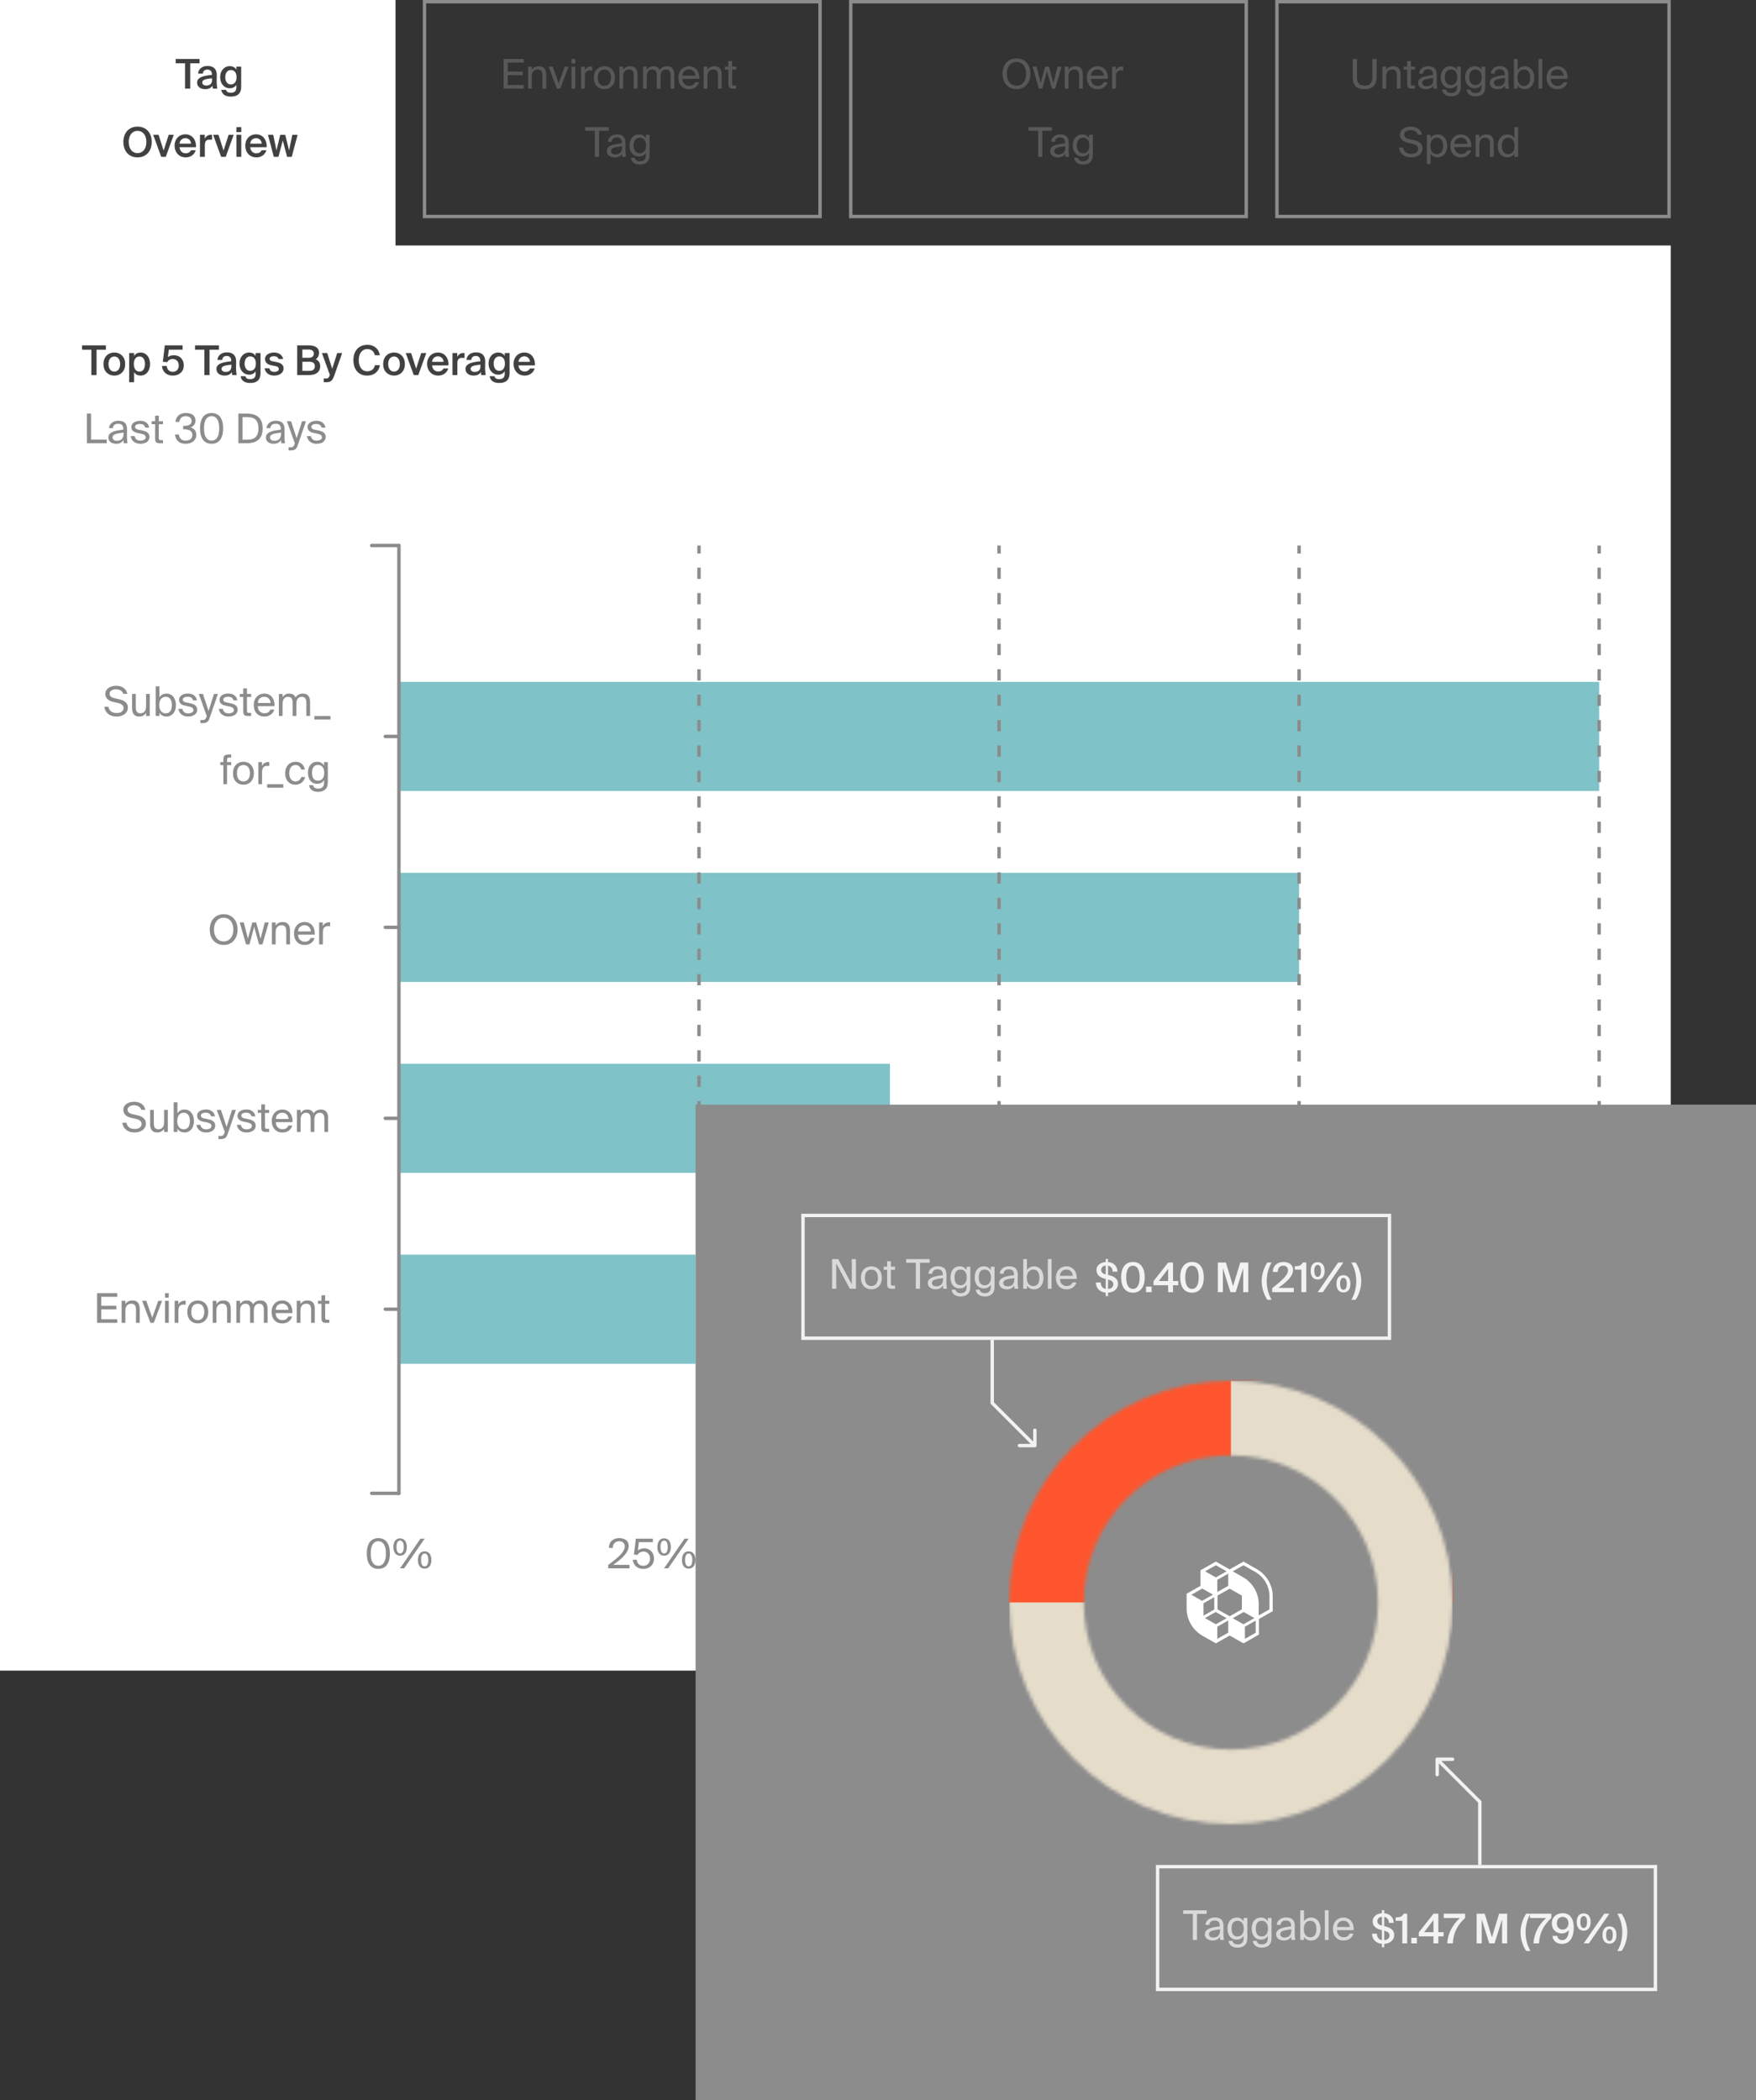 <svg width="515" height="616" viewBox="0 0 515 616" fill="none" xmlns="http://www.w3.org/2000/svg"><rect x="0" y="0" width="515" height="616" fill="#333333" stroke="none"/><path d="M116 72.5h373.5v417H.5V.5h115v72h.5Z" fill="#fff" stroke="#fff"/><path d="M26.796 102.572H24.06V101.3h6.996v1.272H28.32V110h-1.524v-7.428Zm9.913 4.212c0 2.328-1.608 3.372-3.18 3.372s-3.18-1.044-3.18-3.372 1.608-3.384 3.18-3.384 3.18 1.056 3.18 3.384Zm-3.18 2.208c.9 0 1.704-.72 1.704-2.208 0-1.488-.804-2.22-1.704-2.22-.9 0-1.704.732-1.704 2.22 0 1.488.804 2.208 1.704 2.208Zm5.781-5.448v.864c.384-.636 1.056-1.008 1.92-1.008 1.572 0 2.772 1.308 2.772 3.372 0 2.076-1.2 3.384-2.772 3.384-.864 0-1.536-.372-1.92-1.008v2.952h-1.428v-8.556h1.428Zm1.608 5.448c.996 0 1.596-.852 1.596-2.22 0-1.356-.6-2.208-1.596-2.208-.936 0-1.668.72-1.668 2.208 0 1.488.732 2.22 1.668 2.22Zm11.507-1.788c0-1.296-.888-1.908-1.752-1.908-.804 0-1.392.408-1.572.912l-1.344-.072.576-4.836h5.208v1.26h-4.032l-.276 2.184c.42-.336 1.02-.54 1.8-.54 1.488 0 2.868 1.02 2.868 2.976 0 1.944-1.488 2.976-3.216 2.976-2.028 0-3.06-1.32-3.168-2.82h1.38c.12 1.008.672 1.716 1.812 1.716.96 0 1.716-.684 1.716-1.848Zm7.512-4.632H57.2V101.3h6.996v1.272H61.46V110h-1.524v-7.428Zm3.542 5.652c0-1.608 1.98-2.016 4.344-2.256v-.12c0-1.104-.636-1.44-1.344-1.44-.72 0-1.26.384-1.296 1.164h-1.404c.096-1.32 1.188-2.22 2.748-2.22 1.548 0 2.76.708 2.724 2.772 0 .324-.024 1.08-.024 1.668 0 .816.072 1.668.192 2.208H68.11c-.048-.276-.096-.432-.12-.876-.408.696-1.176 1.032-2.124 1.032-1.404 0-2.388-.756-2.388-1.932Zm4.38-1.26c-2.04.192-2.868.48-2.868 1.224 0 .564.468.9 1.188.9 1.056 0 1.68-.54 1.68-1.632v-.492Zm7.12-3.42h1.428v5.808c0 1.056-.264 1.8-.78 2.28-.516.48-1.284.696-2.292.696-1.416 0-2.544-.564-2.76-1.98h1.416c.132.6.528.852 1.38.852.636 0 1.044-.18 1.284-.468.24-.276.324-.672.324-1.092v-.756c-.384.636-1.056 1.008-1.92 1.008-1.524 0-2.808-1.236-2.808-3.252s1.284-3.24 2.808-3.24c.864 0 1.536.372 1.92 1.008v-.864Zm-1.608.996c-.948 0-1.632.804-1.632 2.1 0 1.32.684 2.124 1.632 2.124.936 0 1.668-.672 1.668-2.124 0-1.44-.732-2.1-1.668-2.1Zm8.32.768c-.156-.588-.696-.816-1.416-.816-.624 0-1.2.276-1.2.708 0 .432.312.66.864.768l.912.18c1.308.252 2.304.66 2.304 1.92 0 1.344-1.272 2.088-2.736 2.088-1.584 0-2.64-.9-2.796-2.124h1.392c.132.66.612 1.044 1.452 1.044.744 0 1.296-.312 1.296-.84s-.48-.768-1.116-.888l-.972-.192c-1.092-.216-1.944-.708-1.944-1.884 0-1.14 1.224-1.872 2.628-1.872 1.26 0 2.412.612 2.676 1.908h-1.344Zm5.47-4.008h3.276c1.584 0 3.132.432 3.132 2.22 0 .816-.456 1.548-.972 1.86.72.324 1.308.888 1.308 2.04 0 1.872-1.476 2.58-3.252 2.58h-3.492v-8.7Zm1.524 3.636h1.896c.888 0 1.44-.396 1.44-1.248 0-.768-.576-1.164-1.44-1.164h-1.896v2.412Zm0 3.84h2.028c1.08 0 1.62-.492 1.62-1.356 0-.888-.54-1.32-1.704-1.32h-1.944v2.676Zm6.273 3.324v-1.092h.54c.624 0 .888-.048 1.176-.888l.072-.156-2.34-6.42h1.56l1.464 4.632 1.464-4.632h1.464l-2.268 6.444c-.6 1.668-1.032 2.112-2.484 2.112h-.648Zm16.471-4.992c-.36 1.944-1.752 3.048-3.756 3.048-2.544 0-4.02-1.812-4.02-4.536 0-2.736 1.572-4.476 4.092-4.476 1.932 0 3.312 1.104 3.66 3.048h-1.464c-.264-1.176-1.116-1.8-2.244-1.8-1.38 0-2.472 1.128-2.472 3.228 0 2.112 1.068 3.288 2.46 3.288 1.176 0 2.016-.612 2.28-1.8h1.464Zm7.311-.324c0 2.328-1.608 3.372-3.18 3.372s-3.18-1.044-3.18-3.372 1.608-3.384 3.18-3.384 3.18 1.056 3.18 3.384Zm-3.18 2.208c.9 0 1.704-.72 1.704-2.208 0-1.488-.804-2.22-1.704-2.22-.9 0-1.704.732-1.704 2.22 0 1.488.804 2.208 1.704 2.208Zm6.492-.84 1.476-4.608h1.488L122.688 110h-1.344l-2.352-6.456h1.572l1.488 4.608Zm4.67-.972c.096 1.2.936 1.788 1.752 1.788.744 0 1.332-.3 1.584-.9h1.404c-.3 1.032-1.26 2.088-2.928 2.088-2.076 0-3.264-1.584-3.264-3.432 0-1.944 1.332-3.324 3.168-3.324 1.98 0 3.216 1.608 3.096 3.78h-4.812Zm0-1.044h3.36c-.036-1.008-.804-1.62-1.644-1.62-.672 0-1.596.396-1.716 1.62Zm9.516-1.14a6.887 6.887 0 0 0-.684-.036c-.9 0-1.416.36-1.416 1.656V110h-1.428v-6.456h1.404v1.152c.348-.72.972-1.152 1.752-1.164.108 0 .264.012.372.024v1.44Zm.284 3.228c0-1.608 1.98-2.016 4.344-2.256v-.12c0-1.104-.636-1.44-1.344-1.44-.72 0-1.26.384-1.296 1.164h-1.404c.096-1.32 1.188-2.22 2.748-2.22 1.548 0 2.76.708 2.724 2.772 0 .324-.024 1.08-.024 1.668 0 .816.072 1.668.192 2.208h-1.308c-.048-.276-.096-.432-.12-.876-.408.696-1.176 1.032-2.124 1.032-1.404 0-2.388-.756-2.388-1.932Zm4.38-1.26c-2.04.192-2.868.48-2.868 1.224 0 .564.468.9 1.188.9 1.056 0 1.68-.54 1.68-1.632v-.492Zm7.12-3.42h1.428v5.808c0 1.056-.264 1.8-.78 2.28-.516.48-1.284.696-2.292.696-1.416 0-2.544-.564-2.76-1.98h1.416c.132.6.528.852 1.38.852.636 0 1.044-.18 1.284-.468.24-.276.324-.672.324-1.092v-.756c-.384.636-1.056 1.008-1.92 1.008-1.524 0-2.808-1.236-2.808-3.252s1.284-3.24 2.808-3.24c.864 0 1.536.372 1.92 1.008v-.864Zm-1.608.996c-.948 0-1.632.804-1.632 2.1 0 1.32.684 2.124 1.632 2.124.936 0 1.668-.672 1.668-2.124 0-1.44-.732-2.1-1.668-2.1Zm5.656 2.64c.096 1.2.936 1.788 1.752 1.788.744 0 1.332-.3 1.584-.9h1.404c-.3 1.032-1.26 2.088-2.928 2.088-2.076 0-3.264-1.584-3.264-3.432 0-1.944 1.332-3.324 3.168-3.324 1.98 0 3.216 1.608 3.096 3.78h-4.812Zm0-1.044h3.36c-.036-1.008-.804-1.62-1.644-1.62-.672 0-1.596.396-1.716 1.62Z" fill="#414141"/><path d="M26.701 128.944h4.596V130h-5.82v-8.7h1.224v7.644Zm9.544-2.052c-.496.048-.944.108-1.344.18-.4.064-.74.148-1.02.252-.28.096-.496.224-.648.384a.766.766 0 0 0-.228.564.95.95 0 0 0 .324.744c.224.184.532.276.924.276.256 0 .504-.032.744-.096.24-.072.452-.188.636-.348.184-.168.332-.392.444-.672.112-.28.168-.636.168-1.068v-.216Zm-2.232 3.264a2.79 2.79 0 0 1-.864-.132c-.264-.08-.5-.196-.708-.348-.2-.16-.36-.352-.48-.576a1.771 1.771 0 0 1-.168-.78c0-.384.104-.704.312-.96.208-.264.5-.48.876-.648a6.126 6.126 0 0 1 1.38-.42 21.915 21.915 0 0 1 1.8-.264v-.18c0-.304-.04-.556-.12-.756a1.05 1.05 0 0 0-.312-.468 1.154 1.154 0 0 0-.48-.252 2.322 2.322 0 0 0-.588-.072c-.504 0-.884.116-1.14.348-.256.224-.396.536-.42.936h-1.128c.024-.344.116-.652.276-.924.16-.272.364-.5.612-.684.248-.184.528-.324.84-.42.312-.096.636-.144.972-.144.896 0 1.552.208 1.968.624.416.416.62 1.088.612 2.016l-.012 1.512c-.008.544 0 1.012.024 1.404.032.384.08.728.144 1.032h-1.104c-.016-.12-.032-.26-.048-.42a9.174 9.174 0 0 1-.036-.528 2.22 2.22 0 0 1-.828.804c-.344.2-.804.3-1.38.3Zm8.599-4.728c-.088-.384-.272-.656-.552-.816-.272-.168-.612-.252-1.02-.252-.168 0-.336.016-.504.048-.168.024-.32.072-.456.144a1.01 1.01 0 0 0-.324.252.592.592 0 0 0-.12.372c0 .256.088.448.264.576.176.128.432.228.768.3l.912.18c.304.064.592.14.864.228.28.088.52.208.72.36.208.144.372.324.492.54.12.216.18.48.18.792 0 .32-.068.604-.204.852-.136.248-.324.46-.564.636-.24.168-.524.296-.852.384-.32.088-.672.132-1.056.132a3.32 3.32 0 0 1-1.164-.192 2.858 2.858 0 0 1-.864-.504 2.405 2.405 0 0 1-.552-.72 2.64 2.64 0 0 1-.24-.828h1.152c.088.416.264.74.528.972.272.232.66.348 1.164.348.44 0 .808-.084 1.104-.252.296-.168.444-.404.444-.708a.8.8 0 0 0-.108-.42.896.896 0 0 0-.3-.3 1.351 1.351 0 0 0-.432-.204 4.377 4.377 0 0 0-.516-.144l-.96-.192a5.109 5.109 0 0 1-.684-.192 2.356 2.356 0 0 1-.612-.324 1.644 1.644 0 0 1-.432-.504c-.104-.208-.156-.464-.156-.768 0-.288.068-.54.204-.756.136-.224.32-.412.552-.564.24-.16.52-.28.84-.36.32-.08.664-.12 1.032-.12.728 0 1.316.18 1.764.54.448.36.724.848.828 1.464h-1.14Zm2.873-3.504h1.092v1.62H47.8v.876h-1.224v3.828c0 .168.004.308.012.42a.666.666 0 0 0 .084.252.366.366 0 0 0 .204.132c.088.024.212.036.372.036h.552V130h-.792c-.312 0-.568-.02-.768-.06a.957.957 0 0 1-.456-.24 1.053 1.053 0 0 1-.24-.492 4.687 4.687 0 0 1-.06-.828v-3.96h-1.02v-.876h1.02v-1.62Zm8.958 7.32c.576 0 1.048-.144 1.416-.432.368-.288.552-.704.552-1.248 0-.312-.068-.572-.204-.78a1.421 1.421 0 0 0-.528-.516 2.503 2.503 0 0 0-.804-.276 5.363 5.363 0 0 0-.972-.084h-.18v-.996h.144c.76 0 1.336-.112 1.728-.336.392-.224.588-.592.588-1.104 0-.232-.044-.436-.132-.612a1.244 1.244 0 0 0-.372-.444 1.481 1.481 0 0 0-.54-.264 2.115 2.115 0 0 0-.648-.096c-.584 0-1.036.16-1.356.48-.312.312-.492.716-.54 1.212h-1.128c.032-.384.124-.736.276-1.056a2.49 2.49 0 0 1 .612-.816c.256-.232.564-.412.924-.54.368-.128.78-.192 1.236-.192.376 0 .732.04 1.068.12.344.08.644.208.9.384.264.176.472.404.624.684.152.28.228.62.228 1.02 0 .448-.124.852-.372 1.212-.24.352-.588.62-1.044.804.32.104.588.232.804.384.216.152.384.324.504.516.128.192.216.4.264.624.056.216.084.436.084.66 0 .44-.088.824-.264 1.152-.168.32-.396.588-.684.804-.288.216-.624.38-1.008.492a4.437 4.437 0 0 1-1.188.156c-.512 0-.956-.072-1.332-.216a2.912 2.912 0 0 1-.948-.6 2.639 2.639 0 0 1-.576-.864 3.885 3.885 0 0 1-.24-1.044h1.128c.064.536.256.972.576 1.308.32.336.788.504 1.404.504Zm9.839-3.6c0-1.208-.2-2.108-.6-2.7-.4-.592-.94-.888-1.62-.888-.688 0-1.232.296-1.632.888-.392.592-.588 1.492-.588 2.7 0 1.216.196 2.12.588 2.712.4.592.944.888 1.632.888s1.228-.296 1.62-.888c.4-.592.6-1.496.6-2.712Zm1.164 0c0 .688-.068 1.312-.204 1.872a4.096 4.096 0 0 1-.624 1.416 2.774 2.774 0 0 1-1.056.912c-.424.208-.924.312-1.5.312s-1.08-.104-1.512-.312a2.897 2.897 0 0 1-1.056-.912c-.272-.392-.476-.864-.612-1.416a7.942 7.942 0 0 1-.204-1.872c0-.688.068-1.308.204-1.86.136-.56.34-1.032.612-1.416.28-.392.632-.692 1.056-.9.432-.216.936-.324 1.512-.324s1.076.108 1.5.324c.432.208.784.508 1.056.9.28.384.488.856.624 1.416a7.79 7.79 0 0 1 .204 1.86Zm10.337 0c0-.736-.1-1.324-.3-1.764-.2-.44-.464-.772-.792-.996a2.593 2.593 0 0 0-1.128-.444 7.8 7.8 0 0 0-1.308-.108h-1.116v6.636h1.116c.448 0 .884-.032 1.308-.096a2.71 2.71 0 0 0 1.128-.456c.328-.232.592-.564.792-.996.2-.44.3-1.032.3-1.776ZM72.29 121.3c.688 0 1.32.072 1.896.216a3.797 3.797 0 0 1 1.5.72c.424.336.752.784.984 1.344.24.552.36 1.24.36 2.064 0 .832-.12 1.528-.36 2.088-.232.552-.56.996-.984 1.332a3.797 3.797 0 0 1-1.5.72 7.812 7.812 0 0 1-1.896.216h-2.376v-8.7h2.376Zm10.15 5.592c-.497.048-.945.108-1.345.18-.4.064-.74.148-1.02.252-.28.096-.496.224-.648.384a.766.766 0 0 0-.228.564.95.95 0 0 0 .324.744c.224.184.532.276.924.276.256 0 .504-.032.744-.096.24-.072.452-.188.636-.348.184-.168.332-.392.444-.672.112-.28.168-.636.168-1.068v-.216Zm-2.233 3.264a2.79 2.79 0 0 1-.864-.132c-.264-.08-.5-.196-.708-.348-.2-.16-.36-.352-.48-.576a1.771 1.771 0 0 1-.168-.78c0-.384.104-.704.312-.96.208-.264.5-.48.876-.648a6.126 6.126 0 0 1 1.38-.42 21.915 21.915 0 0 1 1.8-.264v-.18c0-.304-.04-.556-.12-.756a1.05 1.05 0 0 0-.312-.468 1.154 1.154 0 0 0-.48-.252 2.322 2.322 0 0 0-.588-.072c-.504 0-.884.116-1.14.348-.256.224-.396.536-.42.936h-1.128c.024-.344.116-.652.276-.924.16-.272.364-.5.612-.684.248-.184.528-.324.84-.42.312-.096.636-.144.972-.144.896 0 1.552.208 1.968.624.416.416.62 1.088.612 2.016l-.012 1.512c-.008.544 0 1.012.024 1.404.032.384.08.728.144 1.032H82.5c-.016-.12-.032-.26-.048-.42a9.174 9.174 0 0 1-.036-.528 2.22 2.22 0 0 1-.828.804c-.344.2-.804.3-1.38.3Zm9.525-6.612-2.304 6.732c-.12.352-.236.644-.348.876a1.655 1.655 0 0 1-.408.552 1.33 1.33 0 0 1-.6.3 3.416 3.416 0 0 1-.888.096h-.564v-.912h.444c.176 0 .332-.008.468-.024a.797.797 0 0 0 .372-.132.823.823 0 0 0 .276-.312c.088-.136.168-.332.24-.588l.048-.132-2.328-6.456h1.212l1.644 4.98 1.596-4.98h1.14Zm4.57 1.884c-.088-.384-.272-.656-.552-.816-.272-.168-.612-.252-1.02-.252-.168 0-.336.016-.504.048-.168.024-.32.072-.456.144a1.01 1.01 0 0 0-.324.252.592.592 0 0 0-.12.372c0 .256.088.448.264.576.176.128.432.228.768.3l.912.18c.304.064.592.14.864.228.28.088.52.208.72.36.208.144.372.324.492.54.12.216.18.48.18.792 0 .32-.068.604-.204.852-.136.248-.324.46-.564.636-.24.168-.524.296-.852.384-.32.088-.672.132-1.056.132a3.32 3.32 0 0 1-1.164-.192 2.858 2.858 0 0 1-.864-.504 2.405 2.405 0 0 1-.552-.72 2.64 2.64 0 0 1-.24-.828h1.152c.088.416.264.74.528.972.272.232.66.348 1.164.348.44 0 .808-.084 1.104-.252.296-.168.444-.404.444-.708a.8.8 0 0 0-.108-.42.896.896 0 0 0-.3-.3 1.351 1.351 0 0 0-.432-.204 4.377 4.377 0 0 0-.516-.144l-.96-.192a5.109 5.109 0 0 1-.684-.192 2.356 2.356 0 0 1-.612-.324 1.644 1.644 0 0 1-.432-.504c-.104-.208-.156-.464-.156-.768 0-.288.068-.54.204-.756.136-.224.32-.412.552-.564.24-.16.52-.28.84-.36.32-.08.664-.12 1.032-.12.728 0 1.316.18 1.764.54.448.36.724.848.828 1.464h-1.14Z" fill="#8C8C8C"/><path d="M30.899 203.52c0-.416.096-.772.288-1.068.2-.304.452-.552.756-.744.304-.192.64-.332 1.008-.42a4.36 4.36 0 0 1 2.22 0c.36.088.684.228.972.42.296.192.548.44.756.744.208.296.356.652.444 1.068h-1.188a1.564 1.564 0 0 0-.336-.624 1.776 1.776 0 0 0-.528-.42 2.02 2.02 0 0 0-.636-.228 3.144 3.144 0 0 0-.66-.072c-.168 0-.36.02-.576.06-.208.04-.408.112-.6.216a1.359 1.359 0 0 0-.48.396.93.93 0 0 0-.192.6c0 .384.132.68.396.888.272.208.612.356 1.02.444l1.008.228c.336.072.676.164 1.02.276.344.104.656.252.936.444.288.192.52.436.696.732.184.288.276.652.276 1.092 0 .424-.092.8-.276 1.128a2.64 2.64 0 0 1-.732.816c-.304.216-.656.38-1.056.492-.4.112-.816.168-1.248.168-.512 0-.976-.068-1.392-.204a3.322 3.322 0 0 1-1.08-.576 3.007 3.007 0 0 1-.744-.9 3.483 3.483 0 0 1-.36-1.176h1.2c.112.6.372 1.056.78 1.368.408.304.948.456 1.62.456.648 0 1.148-.136 1.5-.408.352-.272.528-.624.528-1.056a1.231 1.231 0 0 0-.528-1.02 2.337 2.337 0 0 0-.6-.3 6.953 6.953 0 0 0-.744-.216l-1.08-.228a5.048 5.048 0 0 1-.876-.276 2.862 2.862 0 0 1-.768-.468 2.248 2.248 0 0 1-.54-.684 2.094 2.094 0 0 1-.204-.948Zm11.934 5.556c-.184.304-.436.56-.756.768-.312.208-.736.312-1.272.312-.376 0-.696-.06-.96-.18a1.714 1.714 0 0 1-.636-.504 2.399 2.399 0 0 1-.36-.792 4.376 4.376 0 0 1-.108-1.008v-4.128h1.092v3.804c0 .248.012.484.036.708.032.224.096.424.192.6.096.168.232.304.408.408.184.096.424.144.72.144.52 0 .924-.176 1.212-.528.288-.36.432-.888.432-1.584v-3.552h1.092V210h-1.092v-.924Zm3.868-2.28c0 .424.052.792.156 1.104.104.304.244.556.42.756.176.192.376.336.6.432.232.088.468.132.708.132.584 0 1.032-.208 1.344-.624.312-.424.468-1.024.468-1.8s-.156-1.372-.468-1.788c-.312-.424-.76-.636-1.344-.636-.24 0-.476.048-.708.144a1.553 1.553 0 0 0-.6.432 2.072 2.072 0 0 0-.42.756 3.388 3.388 0 0 0-.156 1.092Zm.048-5.496v3.264c.2-.344.472-.616.816-.816.344-.208.776-.312 1.296-.312.384 0 .74.076 1.068.228.328.152.616.372.864.66.248.288.44.64.576 1.056.144.416.216.888.216 1.416 0 .536-.072 1.012-.216 1.428a3.048 3.048 0 0 1-.576 1.056 2.544 2.544 0 0 1-.864.66 2.627 2.627 0 0 1-1.068.216c-.52 0-.952-.1-1.296-.3a2.312 2.312 0 0 1-.816-.828V210h-1.092v-8.7h1.092Zm9.859 4.128c-.088-.384-.272-.656-.552-.816-.272-.168-.612-.252-1.02-.252-.168 0-.336.016-.504.048-.168.024-.32.072-.456.144a1.01 1.01 0 0 0-.324.252.592.592 0 0 0-.12.372c0 .256.088.448.264.576.176.128.432.228.768.3l.912.18c.304.064.592.14.864.228.28.088.52.208.72.36.208.144.372.324.492.54.12.216.18.48.18.792 0 .32-.068.604-.204.852-.136.248-.324.46-.564.636-.24.168-.524.296-.852.384-.32.088-.672.132-1.056.132a3.32 3.32 0 0 1-1.164-.192 2.858 2.858 0 0 1-.864-.504 2.405 2.405 0 0 1-.552-.72 2.64 2.64 0 0 1-.24-.828h1.152c.088.416.264.74.528.972.272.232.66.348 1.164.348.44 0 .808-.084 1.104-.252.296-.168.444-.404.444-.708a.8.8 0 0 0-.108-.42.896.896 0 0 0-.3-.3 1.351 1.351 0 0 0-.432-.204 4.377 4.377 0 0 0-.516-.144l-.96-.192a5.109 5.109 0 0 1-.684-.192 2.356 2.356 0 0 1-.612-.324 1.644 1.644 0 0 1-.432-.504c-.104-.208-.156-.464-.156-.768 0-.288.068-.54.204-.756.136-.224.32-.412.552-.564.24-.16.52-.28.84-.36.32-.08.664-.12 1.032-.12.728 0 1.316.18 1.764.54.448.36.724.848.828 1.464h-1.14Zm7.289-1.884-2.304 6.732c-.12.352-.236.644-.348.876a1.655 1.655 0 0 1-.408.552 1.33 1.33 0 0 1-.6.3 3.416 3.416 0 0 1-.888.096h-.564v-.912h.444c.176 0 .332-.008.468-.024a.797.797 0 0 0 .372-.132.823.823 0 0 0 .276-.312c.088-.136.168-.332.24-.588l.048-.132-2.328-6.456h1.212l1.644 4.98 1.596-4.98h1.14Zm4.57 1.884c-.088-.384-.272-.656-.552-.816-.272-.168-.612-.252-1.02-.252-.168 0-.336.016-.504.048-.168.024-.32.072-.456.144a1.01 1.01 0 0 0-.324.252.592.592 0 0 0-.12.372c0 .256.088.448.264.576.176.128.432.228.768.3l.912.18c.304.064.592.14.864.228.28.088.52.208.72.36.208.144.372.324.492.54.12.216.18.48.18.792 0 .32-.068.604-.204.852-.136.248-.324.46-.564.636-.24.168-.524.296-.852.384-.32.088-.672.132-1.056.132a3.32 3.32 0 0 1-1.164-.192 2.858 2.858 0 0 1-.864-.504 2.405 2.405 0 0 1-.552-.72 2.64 2.64 0 0 1-.24-.828h1.152c.088.416.264.74.528.972.272.232.66.348 1.164.348.44 0 .808-.084 1.104-.252.296-.168.444-.404.444-.708a.8.8 0 0 0-.108-.42.896.896 0 0 0-.3-.3 1.351 1.351 0 0 0-.432-.204 4.377 4.377 0 0 0-.516-.144l-.96-.192a5.109 5.109 0 0 1-.684-.192 2.356 2.356 0 0 1-.612-.324 1.644 1.644 0 0 1-.432-.504c-.104-.208-.156-.464-.156-.768 0-.288.068-.54.204-.756.136-.224.32-.412.552-.564.24-.16.52-.28.84-.36.32-.08.664-.12 1.032-.12.728 0 1.316.18 1.764.54.448.36.724.848.828 1.464h-1.14Zm2.873-3.504h1.092v1.62h1.224v.876h-1.224v3.828c0 .168.004.308.012.42a.666.666 0 0 0 .084.252.366.366 0 0 0 .204.132c.088.024.212.036.372.036h.552V210h-.792c-.312 0-.568-.02-.768-.06a.957.957 0 0 1-.456-.24 1.053 1.053 0 0 1-.24-.492 4.687 4.687 0 0 1-.06-.828v-3.96h-1.02v-.876h1.02v-1.62Zm6.22 8.232c-.52 0-.976-.084-1.368-.252a2.83 2.83 0 0 1-.972-.72 3.107 3.107 0 0 1-.6-1.068 4.43 4.43 0 0 1-.192-1.332c0-.512.076-.972.228-1.38.16-.416.376-.768.648-1.056.28-.296.608-.52.984-.672.376-.16.788-.24 1.236-.24.496 0 .936.096 1.32.288.392.192.716.456.972.792s.44.728.552 1.176c.12.448.164.928.132 1.44h-4.884c0 .32.048.608.144.864a1.865 1.865 0 0 0 1.032 1.056c.232.096.48.144.744.144.504 0 .888-.096 1.152-.288.264-.2.464-.46.6-.78h1.128c-.072.28-.188.544-.348.792-.16.24-.36.452-.6.636a2.818 2.818 0 0 1-.828.444c-.32.104-.68.156-1.08.156Zm-.036-5.784c-.552 0-1 .16-1.344.48-.344.312-.528.76-.552 1.344h3.72a2.106 2.106 0 0 0-.132-.66 1.737 1.737 0 0 0-.348-.588 1.655 1.655 0 0 0-.564-.42 1.834 1.834 0 0 0-.78-.156ZM82.878 210h-1.092v-6.456h1.092v.972a2.43 2.43 0 0 1 .744-.768c.312-.208.712-.312 1.2-.312.496 0 .892.1 1.188.3.304.2.528.48.672.84.256-.4.568-.688.936-.864.368-.184.78-.276 1.236-.276.376 0 .696.06.96.18s.48.292.648.516c.168.216.288.476.36.78.08.304.12.64.12 1.008V210H89.85v-3.756c0-.248-.016-.484-.048-.708a1.51 1.51 0 0 0-.204-.588.985.985 0 0 0-.42-.408c-.176-.104-.412-.156-.708-.156-.472 0-.852.18-1.14.54-.28.352-.42.876-.42 1.572V210h-1.092v-3.756c0-.248-.016-.484-.048-.708a1.51 1.51 0 0 0-.204-.588.985.985 0 0 0-.42-.408c-.176-.104-.412-.156-.708-.156-.472 0-.852.18-1.14.54-.28.352-.42.876-.42 1.572V210Zm9.315 1.044v-1.032h4.728v1.032h-4.728Zm-26.69 12.032c0-.336.02-.616.06-.84.048-.232.132-.416.252-.552.128-.136.304-.232.528-.288.232-.064.532-.096.9-.096h.564v.912h-.54c-.144 0-.26.012-.348.036a.314.314 0 0 0-.204.12.473.473 0 0 0-.096.24c-.016.104-.024.24-.024.408v.528h1.212v.876h-1.212V230h-1.092v-5.58h-.9v-.876h.9v-.468Zm3.996 3.72c0 .432.048.8.144 1.104.104.304.24.552.408.744.176.192.38.332.612.42.232.088.476.132.732.132s.5-.048.732-.144c.232-.096.432-.24.6-.432.176-.2.312-.448.408-.744.104-.304.156-.664.156-1.08 0-.432-.052-.8-.156-1.104a1.953 1.953 0 0 0-.408-.744 1.49 1.49 0 0 0-.6-.42 2.047 2.047 0 0 0-.732-.132c-.256 0-.5.044-.732.132-.232.08-.436.216-.612.408-.168.192-.304.44-.408.744-.096.304-.144.676-.144 1.116Zm-1.164 0c0-.584.084-1.088.252-1.512.176-.424.408-.772.696-1.044a2.72 2.72 0 0 1 .984-.6 3.23 3.23 0 0 1 2.256 0c.368.128.696.328.984.6.288.272.516.62.684 1.044.176.424.264.928.264 1.512s-.088 1.088-.264 1.512a2.858 2.858 0 0 1-.684 1.044 2.867 2.867 0 0 1-.984.612 3.41 3.41 0 0 1-2.256 0 2.867 2.867 0 0 1-.984-.612 2.985 2.985 0 0 1-.696-1.044c-.168-.424-.252-.928-.252-1.512Zm10.643-2.112a5.011 5.011 0 0 0-.612-.048c-.504 0-.884.152-1.14.456-.248.304-.372.812-.372 1.524V230h-1.092v-6.456h1.068v1.128c.16-.368.396-.648.708-.84.32-.2.692-.308 1.116-.324h.156c.048 0 .104.004.168.012v1.164Zm-.625 6.36v-1.032h4.728v1.032h-4.728Zm8.382-7.608c.4 0 .755.068 1.067.204a2.475 2.475 0 0 1 1.332 1.248 2.7 2.7 0 0 1 .264.816h-1.103a1.607 1.607 0 0 0-.552-.936c-.28-.248-.64-.372-1.08-.372-.257 0-.496.048-.72.144a1.599 1.599 0 0 0-.576.444c-.16.192-.288.436-.385.732a3.439 3.439 0 0 0-.144 1.056c0 .408.049.764.145 1.068.096.304.227.556.395.756.168.2.36.352.576.456.225.096.46.144.709.144.24 0 .452-.036.636-.108.191-.072.355-.168.491-.288a1.735 1.735 0 0 0 .552-.9h1.129a2.633 2.633 0 0 1-.325.864c-.16.272-.364.512-.612.72-.24.208-.524.372-.852.492-.32.12-.672.18-1.056.18-.472 0-.892-.084-1.26-.252-.367-.168-.68-.4-.936-.696a3.084 3.084 0 0 1-.588-1.056 4.634 4.634 0 0 1-.192-1.368c0-.48.069-.924.204-1.332.145-.408.349-.76.612-1.056.265-.304.585-.54.96-.708.385-.168.82-.252 1.308-.252Zm8.311.108h1.092v5.592c0 .328-.016.612-.048.852-.024.24-.064.448-.12.624a2.11 2.11 0 0 1-.444.792c-.232.272-.544.48-.936.624a3.496 3.496 0 0 1-1.296.228c-.736 0-1.336-.168-1.8-.504-.464-.328-.748-.82-.852-1.476h1.164c.032.144.08.276.144.396.072.128.164.236.276.324.12.096.264.168.432.216.176.056.392.084.648.084.584 0 1.024-.16 1.32-.48.056-.064.108-.132.156-.204a.99.99 0 0 0 .144-.276c.04-.104.068-.232.084-.384.024-.16.036-.348.036-.564v-.612a2.28 2.28 0 0 1-.792.816c-.32.2-.74.3-1.26.3a2.76 2.76 0 0 1-1.068-.204c-.32-.144-.6-.352-.84-.624a3.19 3.19 0 0 1-.552-1.02c-.136-.4-.204-.86-.204-1.38 0-.512.068-.968.204-1.368.136-.408.32-.748.552-1.02.24-.272.52-.48.84-.624a2.627 2.627 0 0 1 1.068-.216c.52 0 .94.104 1.26.312.328.2.592.472.792.816v-1.02Zm.048 3.12c0-.408-.052-.756-.156-1.044a1.947 1.947 0 0 0-.396-.708 1.4 1.4 0 0 0-.588-.408 1.795 1.795 0 0 0-.684-.132c-.584 0-1.024.2-1.32.6-.288.392-.432.956-.432 1.692 0 .744.144 1.316.432 1.716.296.392.736.588 1.32.588.24 0 .468-.04.684-.12.224-.088.42-.224.588-.408.168-.192.3-.432.396-.72.104-.296.156-.648.156-1.056Z" fill="#8C8C8C"/><path d="M62.766 272.644c0 .56.072 1.056.216 1.488.152.432.352.796.6 1.092.256.296.556.52.9.672a2.73 2.73 0 0 0 1.116.228 2.7 2.7 0 0 0 1.104-.228c.352-.152.652-.376.9-.672.256-.296.456-.66.6-1.092.152-.432.228-.928.228-1.488 0-.56-.076-1.056-.228-1.488a3.057 3.057 0 0 0-.6-1.08 2.401 2.401 0 0 0-.9-.672 2.7 2.7 0 0 0-1.104-.228c-.4 0-.772.076-1.116.228a2.534 2.534 0 0 0-.9.672 3.328 3.328 0 0 0-.6 1.08 4.701 4.701 0 0 0-.216 1.488Zm6.912 0c0 .656-.096 1.26-.288 1.812a3.992 3.992 0 0 1-.816 1.428c-.352.4-.78.712-1.284.936a4.122 4.122 0 0 1-1.692.336 4.123 4.123 0 0 1-1.692-.336 3.796 3.796 0 0 1-1.296-.936 4.245 4.245 0 0 1-.816-1.428 5.7 5.7 0 0 1-.276-1.812 5.7 5.7 0 0 1 .276-1.812 4.112 4.112 0 0 1 .816-1.416c.36-.4.792-.712 1.296-.936a4.123 4.123 0 0 1 1.692-.336c.624 0 1.188.112 1.692.336.504.224.932.536 1.284.936.36.392.632.864.816 1.416.192.552.288 1.156.288 1.812Zm4.324-2.1h1.128l1.284 4.776 1.236-4.776h1.176L76.966 277h-.996l-1.428-5.196-1.38 5.196h-.996l-1.86-6.456h1.176l1.236 4.776 1.284-4.776Zm6.837.972c.184-.304.44-.56.768-.768.336-.208.776-.312 1.32-.312.392 0 .72.06.984.18.272.12.492.292.66.516.168.216.288.476.36.78.08.304.12.64.12 1.008V277h-1.092v-3.756c0-.248-.016-.484-.048-.708a1.642 1.642 0 0 0-.192-.588.972.972 0 0 0-.432-.408c-.184-.104-.432-.156-.744-.156-.528 0-.944.18-1.248.54-.304.352-.456.876-.456 1.572V277h-1.092v-6.456h1.092v.972Zm8.533 5.64c-.52 0-.976-.084-1.368-.252a2.83 2.83 0 0 1-.972-.72 3.107 3.107 0 0 1-.6-1.068 4.43 4.43 0 0 1-.192-1.332c0-.512.076-.972.228-1.38.16-.416.376-.768.648-1.056.28-.296.608-.52.984-.672.376-.16.788-.24 1.236-.24.496 0 .936.096 1.32.288.392.192.716.456.972.792s.44.728.552 1.176c.12.448.164.928.132 1.44h-4.884c0 .32.048.608.144.864a1.865 1.865 0 0 0 1.032 1.056c.232.096.48.144.744.144.504 0 .888-.096 1.152-.288.264-.2.464-.46.6-.78h1.128c-.072.28-.188.544-.348.792-.16.24-.36.452-.6.636a2.818 2.818 0 0 1-.828.444c-.32.104-.68.156-1.08.156Zm-.036-5.784c-.552 0-1 .16-1.344.48-.344.312-.528.76-.552 1.344h3.72a2.106 2.106 0 0 0-.132-.66 1.737 1.737 0 0 0-.348-.588 1.655 1.655 0 0 0-.564-.42 1.834 1.834 0 0 0-.78-.156Zm7.478.312a5.011 5.011 0 0 0-.612-.048c-.504 0-.884.152-1.14.456-.248.304-.372.812-.372 1.524V277h-1.092v-6.456h1.068v1.128c.16-.368.396-.648.708-.84.32-.2.692-.308 1.116-.324h.156c.048 0 .104.004.168.012v1.164Z" fill="#8C8C8C"/><path d="M36.184 325.52c0-.416.096-.772.288-1.068.2-.304.452-.552.756-.744.304-.192.64-.332 1.008-.42a4.36 4.36 0 0 1 2.22 0c.36.088.684.228.972.42.296.192.548.44.756.744.208.296.356.652.444 1.068H41.44a1.564 1.564 0 0 0-.336-.624 1.776 1.776 0 0 0-.528-.42 2.02 2.02 0 0 0-.636-.228 3.144 3.144 0 0 0-.66-.072c-.168 0-.36.02-.576.06-.208.04-.408.112-.6.216a1.359 1.359 0 0 0-.48.396.93.93 0 0 0-.192.6c0 .384.132.68.396.888.272.208.612.356 1.02.444l1.008.228c.336.072.676.164 1.02.276.344.104.656.252.936.444.288.192.52.436.696.732.184.288.276.652.276 1.092 0 .424-.092.8-.276 1.128a2.64 2.64 0 0 1-.732.816c-.304.216-.656.38-1.056.492-.4.112-.816.168-1.248.168-.512 0-.976-.068-1.392-.204a3.322 3.322 0 0 1-1.08-.576 3.007 3.007 0 0 1-.744-.9 3.483 3.483 0 0 1-.36-1.176h1.2c.112.6.372 1.056.78 1.368.408.304.948.456 1.62.456.648 0 1.148-.136 1.5-.408.352-.272.528-.624.528-1.056a1.231 1.231 0 0 0-.528-1.02 2.337 2.337 0 0 0-.6-.3 6.953 6.953 0 0 0-.744-.216l-1.08-.228a5.048 5.048 0 0 1-.876-.276 2.862 2.862 0 0 1-.768-.468 2.248 2.248 0 0 1-.54-.684 2.094 2.094 0 0 1-.204-.948Zm11.934 5.556c-.184.304-.436.56-.756.768-.312.208-.736.312-1.272.312-.376 0-.696-.06-.96-.18a1.714 1.714 0 0 1-.636-.504 2.399 2.399 0 0 1-.36-.792 4.376 4.376 0 0 1-.108-1.008v-4.128h1.092v3.804c0 .248.012.484.036.708.032.224.096.424.192.6.096.168.232.304.408.408.184.096.424.144.72.144.52 0 .924-.176 1.212-.528.288-.36.432-.888.432-1.584v-3.552h1.092V332h-1.092v-.924Zm3.868-2.28c0 .424.052.792.156 1.104.104.304.244.556.42.756.176.192.376.336.6.432.232.088.468.132.708.132.584 0 1.032-.208 1.344-.624.312-.424.468-1.024.468-1.8s-.156-1.372-.468-1.788c-.312-.424-.76-.636-1.344-.636-.24 0-.476.048-.708.144a1.553 1.553 0 0 0-.6.432 2.072 2.072 0 0 0-.42.756 3.388 3.388 0 0 0-.156 1.092Zm.048-5.496v3.264c.2-.344.472-.616.816-.816.344-.208.776-.312 1.296-.312.384 0 .74.076 1.068.228.328.152.616.372.864.66.248.288.44.64.576 1.056.144.416.216.888.216 1.416 0 .536-.072 1.012-.216 1.428a3.048 3.048 0 0 1-.576 1.056 2.544 2.544 0 0 1-.864.66 2.627 2.627 0 0 1-1.068.216c-.52 0-.952-.1-1.296-.3a2.312 2.312 0 0 1-.816-.828V332h-1.092v-8.7h1.092Zm9.86 4.128c-.089-.384-.273-.656-.553-.816-.272-.168-.612-.252-1.02-.252-.168 0-.336.016-.504.048-.168.024-.32.072-.456.144a1.01 1.01 0 0 0-.324.252.592.592 0 0 0-.12.372c0 .256.088.448.264.576.176.128.432.228.768.3l.912.18c.304.064.592.14.864.228.28.088.52.208.72.36.208.144.372.324.492.54.12.216.18.48.18.792 0 .32-.068.604-.204.852-.136.248-.324.46-.564.636-.24.168-.524.296-.852.384-.32.088-.672.132-1.056.132a3.32 3.32 0 0 1-1.164-.192 2.858 2.858 0 0 1-.864-.504 2.405 2.405 0 0 1-.552-.72 2.64 2.64 0 0 1-.24-.828h1.152c.088.416.264.74.528.972.272.232.66.348 1.164.348.44 0 .808-.084 1.104-.252.296-.168.444-.404.444-.708a.8.8 0 0 0-.108-.42.896.896 0 0 0-.3-.3 1.351 1.351 0 0 0-.432-.204 4.377 4.377 0 0 0-.516-.144l-.96-.192a5.109 5.109 0 0 1-.684-.192 2.356 2.356 0 0 1-.612-.324 1.644 1.644 0 0 1-.432-.504c-.104-.208-.156-.464-.156-.768 0-.288.068-.54.204-.756.136-.224.32-.412.552-.564.24-.16.52-.28.84-.36.32-.08.664-.12 1.032-.12.728 0 1.316.18 1.764.54.448.36.724.848.828 1.464h-1.14Zm7.288-1.884-2.304 6.732c-.12.352-.236.644-.348.876a1.655 1.655 0 0 1-.408.552 1.33 1.33 0 0 1-.6.3 3.416 3.416 0 0 1-.888.096h-.564v-.912h.444c.176 0 .332-.008.468-.024a.797.797 0 0 0 .372-.132.823.823 0 0 0 .276-.312c.088-.136.168-.332.24-.588l.048-.132-2.328-6.456h1.212l1.644 4.98 1.596-4.98h1.14Zm4.57 1.884c-.087-.384-.271-.656-.551-.816-.272-.168-.612-.252-1.02-.252-.168 0-.337.016-.504.048-.169.024-.32.072-.457.144a1.01 1.01 0 0 0-.323.252.592.592 0 0 0-.12.372c0 .256.088.448.263.576.176.128.432.228.768.3l.912.18c.305.064.593.14.865.228.28.088.52.208.72.36.207.144.371.324.491.54.12.216.18.48.18.792 0 .32-.067.604-.204.852-.136.248-.324.46-.564.636-.24.168-.523.296-.852.384-.32.088-.671.132-1.055.132a3.32 3.32 0 0 1-1.165-.192 2.858 2.858 0 0 1-.864-.504 2.405 2.405 0 0 1-.552-.72 2.64 2.64 0 0 1-.24-.828h1.152c.088.416.264.74.528.972.273.232.66.348 1.165.348.44 0 .807-.084 1.103-.252.297-.168.445-.404.445-.708a.8.8 0 0 0-.109-.42.896.896 0 0 0-.3-.3 1.351 1.351 0 0 0-.431-.204 4.377 4.377 0 0 0-.517-.144l-.96-.192a5.109 5.109 0 0 1-.683-.192 2.356 2.356 0 0 1-.613-.324 1.644 1.644 0 0 1-.431-.504c-.104-.208-.156-.464-.156-.768 0-.288.067-.54.203-.756.136-.224.32-.412.552-.564.24-.16.52-.28.84-.36.32-.08.665-.12 1.032-.12.728 0 1.317.18 1.764.54.449.36.725.848.829 1.464h-1.14Zm2.873-3.504h1.092v1.62h1.224v.876h-1.224v3.828c0 .168.004.308.012.42a.666.666 0 0 0 .084.252.366.366 0 0 0 .204.132c.088.024.212.036.372.036h.552V332h-.792c-.312 0-.568-.02-.768-.06a.957.957 0 0 1-.456-.24 1.053 1.053 0 0 1-.24-.492 4.687 4.687 0 0 1-.06-.828v-3.96h-1.02v-.876h1.02v-1.62Zm6.22 8.232c-.52 0-.976-.084-1.368-.252a2.83 2.83 0 0 1-.972-.72 3.107 3.107 0 0 1-.6-1.068 4.43 4.43 0 0 1-.192-1.332c0-.512.076-.972.228-1.38.16-.416.376-.768.648-1.056.28-.296.608-.52.984-.672.376-.16.788-.24 1.236-.24.496 0 .936.096 1.32.288.392.192.716.456.972.792s.44.728.552 1.176c.12.448.164.928.132 1.44h-4.884c0 .32.048.608.144.864a1.865 1.865 0 0 0 1.032 1.056c.232.096.48.144.744.144.504 0 .888-.096 1.152-.288.264-.2.464-.46.6-.78h1.128c-.072.28-.188.544-.348.792-.16.24-.36.452-.6.636a2.818 2.818 0 0 1-.828.444c-.32.104-.68.156-1.08.156Zm-.036-5.784c-.552 0-1 .16-1.344.48-.344.312-.528.76-.552 1.344h3.72a2.106 2.106 0 0 0-.132-.66 1.737 1.737 0 0 0-.348-.588 1.655 1.655 0 0 0-.564-.42 1.834 1.834 0 0 0-.78-.156ZM88.163 332h-1.092v-6.456h1.092v.972a2.43 2.43 0 0 1 .744-.768c.312-.208.712-.312 1.2-.312.496 0 .892.1 1.188.3.304.2.528.48.672.84.256-.4.568-.688.936-.864.368-.184.78-.276 1.236-.276.376 0 .696.06.96.18s.48.292.648.516c.168.216.288.476.36.78.08.304.12.64.12 1.008V332h-1.092v-3.756c0-.248-.016-.484-.048-.708a1.51 1.51 0 0 0-.204-.588.985.985 0 0 0-.42-.408c-.176-.104-.412-.156-.708-.156-.472 0-.852.18-1.14.54-.28.352-.42.876-.42 1.572V332h-1.092v-3.756c0-.248-.016-.484-.048-.708a1.51 1.51 0 0 0-.204-.588.985.985 0 0 0-.42-.408c-.176-.104-.412-.156-.708-.156-.472 0-.852.18-1.14.54-.28.352-.42.876-.42 1.572V332Z" fill="#8C8C8C"/><path d="M28.481 379.3h5.904v1.056h-4.68v2.64h4.404v1.056h-4.404v2.892h4.68V388h-5.904v-8.7Zm8.284 3.216c.184-.304.44-.56.768-.768.336-.208.776-.312 1.32-.312.392 0 .72.06.984.18.272.12.492.292.66.516.168.216.288.476.36.78.08.304.12.64.12 1.008V388h-1.092v-3.756c0-.248-.016-.484-.048-.708a1.642 1.642 0 0 0-.192-.588.972.972 0 0 0-.432-.408c-.184-.104-.432-.156-.744-.156-.528 0-.944.18-1.248.54-.304.352-.456.876-.456 1.572V388h-1.092v-6.456h1.092v.972Zm7.886 3.972 1.752-4.944h1.129L45.096 388h-.972l-2.437-6.456H42.9l1.752 4.944Zm4.84-4.944V388H48.4v-6.456h1.092Zm0-2.244v1.32H48.4v-1.32h1.092Zm4.948 3.384a5.011 5.011 0 0 0-.612-.048c-.504 0-.884.152-1.14.456-.248.304-.372.812-.372 1.524V388h-1.092v-6.456h1.068v1.128c.16-.368.396-.648.708-.84.32-.2.692-.308 1.116-.324h.156c.048 0 .104.004.168.012v1.164Zm1.677 2.112c0 .432.048.8.144 1.104.104.304.24.552.408.744.176.192.38.332.612.42.232.088.476.132.732.132s.5-.048.732-.144c.232-.096.432-.24.6-.432.176-.2.312-.448.408-.744.104-.304.156-.664.156-1.08 0-.432-.052-.8-.156-1.104a1.953 1.953 0 0 0-.408-.744 1.49 1.49 0 0 0-.6-.42 2.047 2.047 0 0 0-.732-.132c-.256 0-.5.044-.732.132-.232.08-.436.216-.612.408-.168.192-.304.44-.408.744-.096.304-.144.676-.144 1.116Zm-1.164 0c0-.584.084-1.088.252-1.512.176-.424.408-.772.696-1.044a2.72 2.72 0 0 1 .984-.6 3.23 3.23 0 0 1 2.256 0c.368.128.696.328.984.6.288.272.516.62.684 1.044.176.424.264.928.264 1.512s-.088 1.088-.264 1.512a2.858 2.858 0 0 1-.684 1.044 2.867 2.867 0 0 1-.984.612 3.41 3.41 0 0 1-2.256 0 2.867 2.867 0 0 1-.984-.612 2.985 2.985 0 0 1-.696-1.044c-.168-.424-.252-.928-.252-1.512Zm8.52-2.28c.184-.304.44-.56.768-.768.336-.208.776-.312 1.32-.312.392 0 .72.06.984.18.272.12.492.292.66.516.168.216.288.476.36.78.08.304.12.64.12 1.008V388h-1.092v-3.756c0-.248-.016-.484-.048-.708a1.642 1.642 0 0 0-.192-.588.972.972 0 0 0-.432-.408c-.184-.104-.432-.156-.744-.156-.528 0-.944.18-1.248.54-.304.352-.456.876-.456 1.572V388H62.38v-6.456h1.092v.972ZM70.409 388h-1.092v-6.456h1.092v.972a2.43 2.43 0 0 1 .744-.768c.312-.208.712-.312 1.2-.312.496 0 .892.1 1.188.3.304.2.528.48.672.84.256-.4.568-.688.936-.864.368-.184.78-.276 1.236-.276.376 0 .696.06.96.18s.48.292.648.516c.168.216.288.476.36.78.08.304.12.64.12 1.008V388h-1.092v-3.756c0-.248-.016-.484-.048-.708a1.51 1.51 0 0 0-.204-.588.985.985 0 0 0-.42-.408c-.176-.104-.412-.156-.708-.156-.472 0-.852.18-1.14.54-.28.352-.42.876-.42 1.572V388H73.35v-3.756c0-.248-.016-.484-.048-.708a1.51 1.51 0 0 0-.204-.588.985.985 0 0 0-.42-.408c-.176-.104-.412-.156-.708-.156-.472 0-.852.18-1.14.54-.28.352-.42.876-.42 1.572V388Zm12.39.156c-.52 0-.977-.084-1.369-.252a2.83 2.83 0 0 1-.972-.72 3.107 3.107 0 0 1-.6-1.068 4.43 4.43 0 0 1-.192-1.332c0-.512.076-.972.228-1.38.16-.416.376-.768.648-1.056.28-.296.608-.52.984-.672.376-.16.788-.24 1.236-.24.496 0 .936.096 1.32.288.392.192.716.456.972.792s.44.728.552 1.176c.12.448.164.928.132 1.44h-4.884c0 .32.048.608.144.864a1.865 1.865 0 0 0 1.032 1.056c.232.096.48.144.744.144.504 0 .888-.096 1.152-.288.264-.2.464-.46.6-.78h1.128c-.072.28-.188.544-.348.792-.16.24-.36.452-.6.636a2.818 2.818 0 0 1-.828.444c-.32.104-.68.156-1.08.156Zm-.037-5.784c-.552 0-1 .16-1.344.48-.344.312-.528.76-.552 1.344h3.72a2.106 2.106 0 0 0-.132-.66 1.737 1.737 0 0 0-.348-.588 1.655 1.655 0 0 0-.564-.42 1.834 1.834 0 0 0-.78-.156Zm5.354.144c.184-.304.44-.56.768-.768.336-.208.776-.312 1.32-.312.392 0 .72.06.984.18.272.12.492.292.66.516.168.216.288.476.36.78.08.304.12.64.12 1.008V388h-1.092v-3.756c0-.248-.016-.484-.048-.708a1.642 1.642 0 0 0-.192-.588.972.972 0 0 0-.432-.408c-.184-.104-.432-.156-.744-.156-.528 0-.944.18-1.248.54-.304.352-.456.876-.456 1.572V388h-1.092v-6.456h1.092v.972Zm6.158-2.592h1.092v1.62h1.224v.876h-1.224v3.828c0 .168.004.308.012.42a.666.666 0 0 0 .084.252.366.366 0 0 0 .204.132c.088.024.212.036.372.036h.552V388h-.792c-.312 0-.568-.02-.768-.06a.957.957 0 0 1-.456-.24 1.053 1.053 0 0 1-.24-.492 4.687 4.687 0 0 1-.06-.828v-3.96h-1.02v-.876h1.02v-1.62Z" fill="#8C8C8C"/><path d="M113.18 455.644c0-1.208-.2-2.108-.6-2.7-.4-.592-.94-.888-1.62-.888-.688 0-1.232.296-1.632.888-.392.592-.588 1.492-.588 2.7 0 1.216.196 2.12.588 2.712.4.592.944.888 1.632.888s1.228-.296 1.62-.888c.4-.592.6-1.496.6-2.712Zm1.164 0c0 .688-.068 1.312-.204 1.872a4.096 4.096 0 0 1-.624 1.416 2.774 2.774 0 0 1-1.056.912c-.424.208-.924.312-1.5.312s-1.08-.104-1.512-.312a2.897 2.897 0 0 1-1.056-.912c-.272-.392-.476-.864-.612-1.416a7.942 7.942 0 0 1-.204-1.872c0-.688.068-1.308.204-1.86.136-.56.34-1.032.612-1.416.28-.392.632-.692 1.056-.9.432-.216.936-.324 1.512-.324s1.076.108 1.5.324c.432.208.784.508 1.056.9.28.384.488.856.624 1.416a7.79 7.79 0 0 1 .204 1.86Zm2.99.636c-.328 0-.616-.06-.864-.18a1.728 1.728 0 0 1-.6-.528 2.589 2.589 0 0 1-.372-.792 4.153 4.153 0 0 1-.12-1.032c0-.368.04-.708.12-1.02.088-.312.212-.58.372-.804.16-.224.36-.396.6-.516.248-.128.536-.192.864-.192.328 0 .616.064.864.192.248.12.452.292.612.516.168.224.292.492.372.804.088.312.132.652.132 1.02 0 .376-.044.72-.132 1.032-.08.304-.204.568-.372.792-.16.224-.364.4-.612.528-.248.12-.536.18-.864.18Zm0-.66c.352 0 .616-.16.792-.48.184-.328.276-.792.276-1.392 0-.6-.092-1.064-.276-1.392-.176-.328-.44-.492-.792-.492-.336 0-.596.164-.78.492-.176.328-.264.792-.264 1.392 0 .6.088 1.064.264 1.392.184.32.444.48.78.48Zm-.012 4.38 6-8.7h1.212l-6 8.7h-1.212Zm7.212.084c-.328 0-.616-.06-.864-.18a1.728 1.728 0 0 1-.6-.528 2.589 2.589 0 0 1-.372-.792 4.153 4.153 0 0 1-.12-1.032c0-.368.04-.708.12-1.02.088-.312.212-.58.372-.804.16-.224.36-.396.6-.516.248-.128.536-.192.864-.192.328 0 .616.064.864.192.248.12.452.292.612.516.168.224.292.492.372.804.088.312.132.652.132 1.02 0 .376-.044.72-.132 1.032-.08.304-.204.568-.372.792-.16.224-.364.4-.612.528-.248.12-.536.18-.864.18Zm0-.66c.352 0 .616-.16.792-.48.184-.328.276-.792.276-1.392 0-.6-.092-1.064-.276-1.392-.176-.328-.44-.492-.792-.492-.336 0-.596.164-.78.492-.176.328-.264.792-.264 1.392 0 .6.088 1.064.264 1.392.184.32.444.48.78.48Z" fill="#8C8C8C"/><path d="M181.624 451.144c.4 0 .768.052 1.104.156.344.096.636.24.876.432.248.192.44.432.576.72a2.2 2.2 0 0 1 .204.972c0 .504-.124.996-.372 1.476-.24.472-.568.94-.984 1.404-.416.456-.9.908-1.452 1.356-.544.44-1.12.88-1.728 1.32h4.776V460h-6.264v-.984a56.802 56.802 0 0 0 2.052-1.584c.608-.496 1.12-.964 1.536-1.404.416-.448.732-.872.948-1.272.224-.408.336-.804.336-1.188 0-.456-.144-.82-.432-1.092-.28-.28-.68-.42-1.2-.42-.232 0-.46.036-.684.108a1.49 1.49 0 0 0-.6.336 1.787 1.787 0 0 0-.42.6c-.104.248-.16.552-.168.912H178.6a3.079 3.079 0 0 1 .192-1.176c.144-.352.348-.652.612-.9.264-.256.584-.452.96-.588a3.684 3.684 0 0 1 1.26-.204Zm7.078 8.1c.264 0 .512-.044.744-.132.232-.096.436-.232.612-.408a1.97 1.97 0 0 0 .432-.66 2.44 2.44 0 0 0 .156-.9c0-.36-.06-.668-.18-.924a1.829 1.829 0 0 0-.444-.648 1.775 1.775 0 0 0-.624-.372 2.158 2.158 0 0 0-.708-.12c-.224 0-.428.032-.612.096a1.854 1.854 0 0 0-.492.228 1.37 1.37 0 0 0-.36.312c-.096.112-.168.22-.216.324l-1.092-.06.564-4.68h4.992v1.02h-4.104l-.3 2.472c.232-.224.512-.388.84-.492a3.171 3.171 0 0 1 1.032-.168c.384 0 .748.068 1.092.204.344.128.644.32.9.576.264.256.472.572.624.948.16.368.24.792.24 1.272 0 .496-.088.936-.264 1.32a2.75 2.75 0 0 1-.684.948c-.28.248-.608.436-.984.564a3.518 3.518 0 0 1-1.164.192c-.504 0-.94-.072-1.308-.216a3.06 3.06 0 0 1-.936-.588 2.848 2.848 0 0 1-.588-.852 3.758 3.758 0 0 1-.264-1.02h1.128c.088.552.284.984.588 1.296.312.312.772.468 1.38.468Zm6.065-2.964c-.328 0-.616-.06-.864-.18a1.728 1.728 0 0 1-.6-.528 2.589 2.589 0 0 1-.372-.792 4.153 4.153 0 0 1-.12-1.032c0-.368.04-.708.12-1.02.088-.312.212-.58.372-.804.16-.224.36-.396.6-.516.248-.128.536-.192.864-.192.328 0 .616.064.864.192.248.12.452.292.612.516.168.224.292.492.372.804.088.312.132.652.132 1.02 0 .376-.044.72-.132 1.032-.08.304-.204.568-.372.792-.16.224-.364.4-.612.528-.248.12-.536.18-.864.18Zm0-.66c.352 0 .616-.16.792-.48.184-.328.276-.792.276-1.392 0-.6-.092-1.064-.276-1.392-.176-.328-.44-.492-.792-.492-.336 0-.596.164-.78.492-.176.328-.264.792-.264 1.392 0 .6.088 1.064.264 1.392.184.32.444.48.78.48Zm-.012 4.38 6-8.7h1.212l-6 8.7h-1.212Zm7.212.084c-.328 0-.616-.06-.864-.18a1.728 1.728 0 0 1-.6-.528 2.589 2.589 0 0 1-.372-.792 4.153 4.153 0 0 1-.12-1.032c0-.368.04-.708.12-1.02.088-.312.212-.58.372-.804.16-.224.36-.396.6-.516.248-.128.536-.192.864-.192.328 0 .616.064.864.192.248.12.452.292.612.516.168.224.292.492.372.804.088.312.132.652.132 1.02 0 .376-.044.72-.132 1.032-.08.304-.204.568-.372.792-.16.224-.364.4-.612.528-.248.12-.536.18-.864.18Zm0-.66c.352 0 .616-.16.792-.48.184-.328.276-.792.276-1.392 0-.6-.092-1.064-.276-1.392-.176-.328-.44-.492-.792-.492-.336 0-.596.164-.78.492-.176.328-.264.792-.264 1.392 0 .6.088 1.064.264 1.392.184.32.444.48.78.48Z" fill="#8C8C8C"/><path d="M469 232v-32H117v32h352Z" fill="#7FC2C8"/><path d="M381 288v-32H117v32h264Z" fill="#7FC2C8"/><path d="M261 344v-32H117v32h144Z" fill="#7FC2C8"/><path d="M204 400v-32h-87v32h87Z" fill="#7FC2C8"/><path d="M117 438V160" stroke="#8C8C8C" stroke-linecap="round"/><path d="M381 438V160" stroke="#8C8C8C" stroke-dasharray="3.31 4.14"/><path d="M469 438V160" stroke="#8C8C8C" stroke-dasharray="3.31 4.14"/><path d="M293 438V160" stroke="#8C8C8C" stroke-dasharray="3.31 4.14"/><path d="M205 438V160" stroke="#8C8C8C" stroke-dasharray="3.31 4.14"/><path d="M109 160h8" stroke="#8C8C8C" stroke-linecap="round"/><path d="M113 216h4" stroke="#8C8C8C" stroke-linecap="round"/><path d="M113 272h4" stroke="#8C8C8C" stroke-linecap="round"/><path d="M113 328h4" stroke="#8C8C8C" stroke-linecap="round"/><path d="M113 384h4" stroke="#8C8C8C" stroke-linecap="round"/><path d="M109 438h8" stroke="#8C8C8C" stroke-linecap="round"/><path d="M54.265 18.572h-2.736V17.3h6.996v1.272h-2.736V26h-1.524v-7.428Zm3.542 5.652c0-1.608 1.98-2.016 4.344-2.256v-.12c0-1.104-.636-1.44-1.344-1.44-.72 0-1.26.384-1.296 1.164h-1.404c.096-1.32 1.188-2.22 2.748-2.22 1.548 0 2.76.708 2.724 2.772 0 .324-.024 1.08-.024 1.668 0 .816.072 1.668.192 2.208h-1.308c-.048-.276-.096-.432-.12-.876-.408.696-1.176 1.032-2.124 1.032-1.404 0-2.388-.756-2.388-1.932Zm4.38-1.26c-2.04.192-2.868.48-2.868 1.224 0 .564.468.9 1.188.9 1.056 0 1.68-.54 1.68-1.632v-.492Zm7.12-3.42h1.428v5.808c0 1.056-.264 1.8-.78 2.28-.516.48-1.284.696-2.292.696-1.416 0-2.544-.564-2.76-1.98h1.416c.132.6.528.852 1.38.852.636 0 1.044-.18 1.284-.468.24-.276.324-.672.324-1.092v-.756c-.384.636-1.056 1.008-1.92 1.008-1.524 0-2.808-1.236-2.808-3.252s1.284-3.24 2.808-3.24c.864 0 1.536.372 1.92 1.008v-.864Zm-1.608.996c-.948 0-1.632.804-1.632 2.1 0 1.32.684 2.124 1.632 2.124.936 0 1.668-.672 1.668-2.124 0-1.44-.732-2.1-1.668-2.1ZM40.34 46.156c-2.556 0-4.152-1.836-4.152-4.512 0-2.676 1.596-4.5 4.152-4.5s4.152 1.824 4.152 4.5-1.596 4.512-4.152 4.512Zm0-1.248c1.44 0 2.58-1.152 2.58-3.264s-1.14-3.252-2.58-3.252c-1.44 0-2.58 1.14-2.58 3.252s1.14 3.264 2.58 3.264Zm7.65-.756 1.476-4.608h1.488L48.626 46h-1.344l-2.352-6.456h1.572l1.488 4.608Zm4.67-.972c.096 1.2.936 1.788 1.752 1.788.744 0 1.332-.3 1.584-.9H57.4c-.3 1.032-1.26 2.088-2.928 2.088-2.076 0-3.264-1.584-3.264-3.432 0-1.944 1.332-3.324 3.168-3.324 1.98 0 3.216 1.608 3.096 3.78H52.66Zm0-1.044h3.36c-.036-1.008-.804-1.62-1.644-1.62-.672 0-1.596.396-1.716 1.62Zm9.516-1.14a6.887 6.887 0 0 0-.684-.036c-.9 0-1.416.36-1.416 1.656V46h-1.428v-6.456h1.404v1.152c.348-.72.972-1.152 1.752-1.164.108 0 .264.012.372.024v1.44Zm3.392 3.156 1.476-4.608h1.488L66.204 46H64.86l-2.352-6.456h1.572l1.488 4.608Zm5.195-6.852v1.44h-1.428V37.3h1.428Zm0 2.244V46h-1.428v-6.456h1.428Zm2.627 3.636c.096 1.2.936 1.788 1.752 1.788.744 0 1.332-.3 1.584-.9h1.404c-.3 1.032-1.26 2.088-2.928 2.088-2.076 0-3.264-1.584-3.264-3.432 0-1.944 1.332-3.324 3.168-3.324 1.98 0 3.216 1.608 3.096 3.78H73.39Zm0-1.044h3.36c-.036-1.008-.804-1.62-1.644-1.62-.672 0-1.596.396-1.716 1.62Zm8.797-2.592h1.476l1.116 4.584.948-4.584h1.548L85.56 46h-1.356l-1.272-4.776L81.66 46h-1.356l-1.716-6.456h1.548l.948 4.584 1.104-4.584Z" fill="#414141"/><path d="M124.5.5h116v63h-116V.5Z" stroke="#8C8C8C"/><path d="M147.692 17.3h5.904v1.056h-4.68v2.64h4.404v1.056h-4.404v2.892h4.68V26h-5.904v-8.7Zm8.284 3.216c.372-.612.996-1.08 2.088-1.08 1.56 0 2.124 1.008 2.124 2.484V26h-1.092v-3.756c0-.996-.168-1.86-1.416-1.86-1.056 0-1.704.732-1.704 2.112V26h-1.092v-6.456h1.092v.972Zm7.886 3.972 1.752-4.944h1.128L164.306 26h-.972l-2.436-6.456h1.212l1.752 4.944Zm4.84-7.188v1.32h-1.092V17.3h1.092Zm0 2.244V26h-1.092v-6.456h1.092Zm4.948 1.14c-.228-.024-.432-.048-.612-.048-1.008 0-1.512.564-1.512 1.98V26h-1.092v-6.456h1.068v1.128c.324-.732.984-1.14 1.824-1.164.108 0 .204 0 .324.012v1.164Zm6.705 2.112c0 2.34-1.596 3.36-3.096 3.36s-3.096-1.02-3.096-3.36 1.596-3.36 3.096-3.36 3.096 1.02 3.096 3.36Zm-3.096 2.4c.984 0 1.932-.744 1.932-2.4 0-1.716-.948-2.4-1.932-2.4s-1.932.636-1.932 2.4c0 1.716.948 2.4 1.932 2.4Zm5.494-4.68c.372-.612.996-1.08 2.088-1.08 1.56 0 2.124 1.008 2.124 2.484V26h-1.092v-3.756c0-.996-.168-1.86-1.416-1.86-1.056 0-1.704.732-1.704 2.112V26h-1.092v-6.456h1.092v.972ZM189.69 26h-1.092v-6.456h1.092v.972c.372-.612.972-1.08 1.944-1.08.984 0 1.572.432 1.86 1.14.516-.792 1.272-1.14 2.172-1.14 1.5 0 2.088 1.008 2.088 2.484V26h-1.092v-3.756c0-.996-.192-1.86-1.38-1.86-.936 0-1.56.732-1.56 2.112V26h-1.092v-3.756c0-.996-.192-1.86-1.38-1.86-.936 0-1.56.732-1.56 2.112V26Zm10.433-2.868c.048 1.392 1.032 2.064 1.992 2.064s1.488-.432 1.764-1.068h1.128c-.3 1.116-1.32 2.028-2.892 2.028-2.04 0-3.168-1.464-3.168-3.372 0-2.04 1.368-3.348 3.132-3.348 1.968 0 3.156 1.656 3.012 3.696h-4.968Zm.012-.936h3.804c-.024-.912-.708-1.824-1.86-1.824-.972 0-1.848.528-1.944 1.824Zm7.321-1.68c.372-.612.996-1.08 2.088-1.08 1.56 0 2.124 1.008 2.124 2.484V26h-1.092v-3.756c0-.996-.168-1.86-1.416-1.86-1.056 0-1.704.732-1.704 2.112V26h-1.092v-6.456h1.092v.972Zm6.158-2.592h1.092v1.62h1.224v.876h-1.224v3.828c0 .672.048.84.672.84h.552V26h-.792c-1.236 0-1.524-.276-1.524-1.62v-3.96h-1.02v-.876h1.02v-1.62Zm-39.149 20.432h-2.832V37.3h6.888v1.056h-2.832V46h-1.224v-7.644Zm3.519 5.94c0-1.524 1.716-1.968 4.368-2.268v-.156c0-1.176-.66-1.572-1.464-1.572-.9 0-1.428.492-1.476 1.284h-1.128c.108-1.392 1.332-2.172 2.592-2.172 1.776 0 2.58.852 2.568 2.664l-.012 1.488c-.012 1.08.048 1.824.168 2.436h-1.104a6.988 6.988 0 0 1-.084-.888c-.396.66-1.068 1.044-2.208 1.044-1.212 0-2.22-.672-2.22-1.86Zm4.452-1.404c-1.98.204-3.24.492-3.24 1.38 0 .612.468 1.02 1.248 1.02 1.02 0 1.992-.468 1.992-1.992v-.408Zm6.979-3.348h1.092v5.592c0 1.32-.24 1.86-.612 2.268-.468.54-1.272.852-2.232.852-1.464 0-2.448-.672-2.652-1.98h1.164c.144.576.492 1.02 1.5 1.02.588 0 1.032-.168 1.32-.48.24-.252.42-.552.42-1.428v-.612c-.396.684-1.02 1.116-2.052 1.116-1.428 0-2.736-1.152-2.736-3.228 0-2.064 1.308-3.228 2.736-3.228 1.032 0 1.656.444 2.052 1.128v-1.02Zm-1.776.828c-1.068 0-1.824.828-1.824 2.292 0 1.476.756 2.304 1.824 2.304.972 0 1.824-.66 1.824-2.304 0-1.632-.852-2.292-1.824-2.292Z" fill="#585858"/><path d="M249.5.5h116v63h-116V.5Z" stroke="#8C8C8C"/><path d="M298.116 26.156c-2.508 0-4.08-1.884-4.08-4.512 0-2.628 1.572-4.5 4.08-4.5s4.08 1.872 4.08 4.5-1.572 4.512-4.08 4.512Zm0-1.032c1.584 0 2.832-1.236 2.832-3.48 0-2.244-1.248-3.468-2.832-3.468-1.584 0-2.832 1.224-2.832 3.468 0 2.244 1.248 3.48 2.832 3.48Zm8.404-5.58h1.128l1.284 4.776 1.236-4.776h1.176L309.484 26h-.996l-1.428-5.196L305.68 26h-.996l-1.86-6.456H304l1.236 4.776 1.284-4.776Zm6.836.972c.372-.612.996-1.08 2.088-1.08 1.56 0 2.124 1.008 2.124 2.484V26h-1.092v-3.756c0-.996-.168-1.86-1.416-1.86-1.056 0-1.704.732-1.704 2.112V26h-1.092v-6.456h1.092v.972Zm6.578 2.616c.048 1.392 1.032 2.064 1.992 2.064s1.488-.432 1.764-1.068h1.128c-.3 1.116-1.32 2.028-2.892 2.028-2.04 0-3.168-1.464-3.168-3.372 0-2.04 1.368-3.348 3.132-3.348 1.968 0 3.156 1.656 3.012 3.696h-4.968Zm.012-.936h3.804c-.024-.912-.708-1.824-1.86-1.824-.972 0-1.848.528-1.944 1.824Zm9.445-1.512c-.228-.024-.432-.048-.612-.048-1.008 0-1.512.564-1.512 1.98V26h-1.092v-6.456h1.068v1.128c.324-.732.984-1.14 1.824-1.164.108 0 .204 0 .324.012v1.164Zm-24.926 17.672h-2.832V37.3h6.888v1.056h-2.832V46h-1.224v-7.644Zm3.519 5.94c0-1.524 1.716-1.968 4.368-2.268v-.156c0-1.176-.66-1.572-1.464-1.572-.9 0-1.428.492-1.476 1.284h-1.128c.108-1.392 1.332-2.172 2.592-2.172 1.776 0 2.58.852 2.568 2.664l-.012 1.488c-.012 1.08.048 1.824.168 2.436h-1.104a6.988 6.988 0 0 1-.084-.888c-.396.66-1.068 1.044-2.208 1.044-1.212 0-2.22-.672-2.22-1.86Zm4.452-1.404c-1.98.204-3.24.492-3.24 1.38 0 .612.468 1.02 1.248 1.02 1.02 0 1.992-.468 1.992-1.992v-.408Zm6.979-3.348h1.092v5.592c0 1.32-.24 1.86-.612 2.268-.468.54-1.272.852-2.232.852-1.464 0-2.448-.672-2.652-1.98h1.164c.144.576.492 1.02 1.5 1.02.588 0 1.032-.168 1.32-.48.24-.252.42-.552.42-1.428v-.612c-.396.684-1.02 1.116-2.052 1.116-1.428 0-2.736-1.152-2.736-3.228 0-2.064 1.308-3.228 2.736-3.228 1.032 0 1.656.444 2.052 1.128v-1.02Zm-1.776.828c-1.068 0-1.824.828-1.824 2.292 0 1.476.756 2.304 1.824 2.304.972 0 1.824-.66 1.824-2.304 0-1.632-.852-2.292-1.824-2.292Z" fill="#585858"/><path d="M374.5.5h115v63h-115V.5Z" stroke="#8C8C8C"/><path d="M397.968 17.3v5.292c0 1.704.612 2.508 2.244 2.508 1.668 0 2.28-.924 2.28-2.64V17.3h1.224v5.064c0 2.544-.972 3.792-3.504 3.792-2.412 0-3.468-.984-3.468-3.696V17.3h1.224Zm8.574 3.216c.372-.612.996-1.08 2.088-1.08 1.56 0 2.124 1.008 2.124 2.484V26h-1.092v-3.756c0-.996-.168-1.86-1.416-1.86-1.056 0-1.704.732-1.704 2.112V26h-1.092v-6.456h1.092v.972Zm6.157-2.592h1.092v1.62h1.224v.876h-1.224v3.828c0 .672.048.84.672.84h.552V26h-.792c-1.236 0-1.524-.276-1.524-1.62v-3.96h-1.02v-.876h1.02v-1.62Zm3.207 6.372c0-1.524 1.716-1.968 4.368-2.268v-.156c0-1.176-.66-1.572-1.464-1.572-.9 0-1.428.492-1.476 1.284h-1.128c.108-1.392 1.332-2.172 2.592-2.172 1.776 0 2.58.852 2.568 2.664l-.012 1.488c-.012 1.08.048 1.824.168 2.436h-1.104a6.988 6.988 0 0 1-.084-.888c-.396.66-1.068 1.044-2.208 1.044-1.212 0-2.22-.672-2.22-1.86Zm4.452-1.404c-1.98.204-3.24.492-3.24 1.38 0 .612.468 1.02 1.248 1.02 1.02 0 1.992-.468 1.992-1.992v-.408Zm6.979-3.348h1.092v5.592c0 1.32-.24 1.86-.612 2.268-.468.54-1.272.852-2.232.852-1.464 0-2.448-.672-2.652-1.98h1.164c.144.576.492 1.02 1.5 1.02.588 0 1.032-.168 1.32-.48.24-.252.42-.552.42-1.428v-.612c-.396.684-1.02 1.116-2.052 1.116-1.428 0-2.736-1.152-2.736-3.228 0-2.064 1.308-3.228 2.736-3.228 1.032 0 1.656.444 2.052 1.128v-1.02Zm-1.776.828c-1.068 0-1.824.828-1.824 2.292 0 1.476.756 2.304 1.824 2.304.972 0 1.824-.66 1.824-2.304 0-1.632-.852-2.292-1.824-2.292Zm8.936-.828h1.092v5.592c0 1.32-.24 1.86-.612 2.268-.468.54-1.272.852-2.232.852-1.464 0-2.448-.672-2.652-1.98h1.164c.144.576.492 1.02 1.5 1.02.588 0 1.032-.168 1.32-.48.24-.252.42-.552.42-1.428v-.612c-.396.684-1.02 1.116-2.052 1.116-1.428 0-2.736-1.152-2.736-3.228 0-2.064 1.308-3.228 2.736-3.228 1.032 0 1.656.444 2.052 1.128v-1.02Zm-1.776.828c-1.068 0-1.824.828-1.824 2.292 0 1.476.756 2.304 1.824 2.304.972 0 1.824-.66 1.824-2.304 0-1.632-.852-2.292-1.824-2.292Zm4.208 3.924c0-1.524 1.716-1.968 4.368-2.268v-.156c0-1.176-.66-1.572-1.464-1.572-.9 0-1.428.492-1.476 1.284h-1.128c.108-1.392 1.332-2.172 2.592-2.172 1.776 0 2.58.852 2.568 2.664l-.012 1.488c-.012 1.08.048 1.824.168 2.436h-1.104a6.988 6.988 0 0 1-.084-.888c-.396.66-1.068 1.044-2.208 1.044-1.212 0-2.22-.672-2.22-1.86Zm4.452-1.404c-1.98.204-3.24.492-3.24 1.38 0 .612.468 1.02 1.248 1.02 1.02 0 1.992-.468 1.992-1.992v-.408Zm3.727-5.592v3.264c.396-.684 1.08-1.128 2.112-1.128 1.476 0 2.76 1.236 2.76 3.36 0 2.136-1.284 3.36-2.76 3.36-1.032 0-1.716-.444-2.112-1.128V26h-1.092v-8.7h1.092Zm1.836 7.92c1.116 0 1.848-.888 1.848-2.424s-.732-2.424-1.848-2.424c-.972 0-1.884.72-1.884 2.424s.912 2.424 1.884 2.424Zm5.371.78h-1.092v-8.7h1.092V26Zm2.465-2.868c.048 1.392 1.032 2.064 1.992 2.064s1.488-.432 1.764-1.068h1.128c-.3 1.116-1.32 2.028-2.892 2.028-2.04 0-3.168-1.464-3.168-3.372 0-2.04 1.368-3.348 3.132-3.348 1.968 0 3.156 1.656 3.012 3.696h-4.968Zm.012-.936h3.804c-.024-.912-.708-1.824-1.86-1.824-.972 0-1.848.528-1.944 1.824Zm-41.064 14.948c1.56 0 2.964.696 3.3 2.376h-1.188c-.3-1.008-1.284-1.344-2.16-1.344-.672 0-1.848.3-1.848 1.272 0 .768.612 1.152 1.416 1.332l1.008.228c1.332.288 2.928.792 2.928 2.544 0 1.704-1.584 2.604-3.312 2.604-2.052 0-3.348-1.116-3.576-2.856h1.2c.228 1.2 1.068 1.824 2.4 1.824 1.284 0 2.028-.612 2.028-1.464 0-.912-.78-1.296-1.872-1.536l-1.08-.228c-1.188-.264-2.388-.924-2.388-2.376 0-1.656 1.74-2.376 3.144-2.376Zm5.828 2.4v1.02c.396-.684 1.08-1.128 2.112-1.128 1.476 0 2.76 1.236 2.76 3.36 0 2.136-1.284 3.36-2.76 3.36-1.032 0-1.716-.444-2.112-1.128V48.1h-1.092v-8.556h1.092Zm1.836 5.676c1.116 0 1.848-.888 1.848-2.424s-.732-2.424-1.848-2.424c-.972 0-1.884.72-1.884 2.424s.912 2.424 1.884 2.424Zm5.14-2.088c.048 1.392 1.032 2.064 1.992 2.064s1.488-.432 1.764-1.068h1.128c-.3 1.116-1.32 2.028-2.892 2.028-2.04 0-3.168-1.464-3.168-3.372 0-2.04 1.368-3.348 3.132-3.348 1.968 0 3.156 1.656 3.012 3.696h-4.968Zm.012-.936h3.804c-.024-.912-.708-1.824-1.86-1.824-.972 0-1.848.528-1.944 1.824Zm7.32-1.68c.372-.612.996-1.08 2.088-1.08 1.56 0 2.124 1.008 2.124 2.484V46h-1.092v-3.756c0-.996-.168-1.86-1.416-1.86-1.056 0-1.704.732-1.704 2.112V46h-1.092v-6.456h1.092v.972Zm10.274-3.216h1.092V46h-1.092v-.972c-.396.684-1.08 1.128-2.112 1.128-1.476 0-2.76-1.224-2.76-3.36 0-2.124 1.284-3.36 2.76-3.36 1.032 0 1.716.444 2.112 1.128V37.3Zm-1.836 3.072c-1.116 0-1.848.888-1.848 2.424s.732 2.424 1.848 2.424c.972 0 1.884-.72 1.884-2.424s-.912-2.424-1.884-2.424Z" fill="#585858"/><path d="M204 324h311v292H204V324Z" fill="#8C8C8C"/><mask id="a" style="mask-type:alpha" maskUnits="userSpaceOnUse" x="296" y="405" width="130" height="130"><circle cx="361" cy="470" r="54.073" stroke="#585858" stroke-width="21.854"/></mask><g mask="url(#a)"><path d="M360.953 404.458v65.637h-65.496v-65.637h65.496Z" fill="#FE552E"/><path d="M359.319 340h130v130h-130V340Z" fill="#FE552E"/><path d="M296 470h65v-65h65v130.542H296V470Z" fill="#E5DCCA"/></g><path d="m368.541 460.197-3.852-2.179-4.049 2.29-4.049-2.29-4.525 2.559v4.581l-4.049 2.291v4.358c0 3.296 1.809 6.367 4.722 8.014l3.852 2.179 4.048-2.29 4.049 2.29 4.525-2.56v-4.58l4.048-2.291v-4.358c0-3.295-1.809-6.366-4.722-8.014h.002Zm-4.329 7.791v4.043l-3.572 2.021-3.573-2.021v-4.043l3.573-2.021 3.572 2.021Zm-8.097 4.106-3.153 1.783v-3.63l3.153-1.783v3.63Zm-2.732 2.496 3.152-1.783 3.208 1.815-3.152 1.783-2.938-1.661-.27-.154Zm8.153.032 3.208-1.815 3.152 1.783-3.208 1.815-3.152-1.783Zm-1.317-9.495-3.208 1.814v-3.565l3.208-1.815v3.566Zm-4.47 2.591-3.207 1.815-3.153-1.783 3.208-1.815 1.743.986 1.409.797Zm.841-5.056-3.152-1.784 3.152-1.783 3.152 1.783-3.152 1.784Zm7.873-.128-2.927-1.656 3.152-1.783 3.376 1.909c2.619 1.482 4.246 4.243 4.246 7.206v3.819l-3.152 1.783V470.5c0-3.276-1.799-6.329-4.694-7.966h-.001Zm-7.453 14.584 3.208-1.815v3.566l-3.208 1.815v-3.566Zm8.098 0 3.152-1.784v3.566l-3.152 1.784v-3.566Z" fill="#fff"/><path d="M235.5 356.5v36h172v-36h-172Z" stroke="#F2F2F2"/><path d="m249.24 378-3.984-7.428V378h-1.224v-8.7h1.8l3.972 7.404V369.3h1.224v8.7h-1.788Zm4.427-3.204c0 .432.048.8.144 1.104.104.304.24.552.408.744.176.192.38.332.612.42.232.088.476.132.732.132s.5-.048.732-.144c.232-.096.432-.24.6-.432.176-.2.312-.448.408-.744.104-.304.156-.664.156-1.08 0-.432-.052-.8-.156-1.104a1.953 1.953 0 0 0-.408-.744 1.49 1.49 0 0 0-.6-.42 2.047 2.047 0 0 0-.732-.132c-.256 0-.5.044-.732.132-.232.08-.436.216-.612.408-.168.192-.304.44-.408.744-.096.304-.144.676-.144 1.116Zm-1.164 0c0-.584.084-1.088.252-1.512.176-.424.408-.772.696-1.044a2.72 2.72 0 0 1 .984-.6 3.23 3.23 0 0 1 2.256 0c.368.128.696.328.984.6.288.272.516.62.684 1.044.176.424.264.928.264 1.512s-.088 1.088-.264 1.512a2.858 2.858 0 0 1-.684 1.044 2.867 2.867 0 0 1-.984.612 3.41 3.41 0 0 1-2.256 0 2.867 2.867 0 0 1-.984-.612 2.985 2.985 0 0 1-.696-1.044c-.168-.424-.252-.928-.252-1.512Zm7.681-4.872h1.092v1.62h1.224v.876h-1.224v3.828c0 .168.004.308.012.42a.666.666 0 0 0 .084.252.366.366 0 0 0 .204.132c.088.024.212.036.372.036h.552V378h-.792c-.312 0-.568-.02-.768-.06a.957.957 0 0 1-.456-.24 1.053 1.053 0 0 1-.24-.492 4.687 4.687 0 0 1-.06-.828v-3.96h-1.02v-.876h1.02v-1.62Zm8.406.432h-2.832V369.3h6.888v1.056h-2.832V378h-1.224v-7.644Zm7.983 4.536c-.496.048-.944.108-1.344.18-.4.064-.74.148-1.02.252-.28.096-.496.224-.648.384a.766.766 0 0 0-.228.564.95.95 0 0 0 .324.744c.224.184.532.276.924.276.256 0 .504-.032.744-.096.24-.072.452-.188.636-.348.184-.168.332-.392.444-.672.112-.28.168-.636.168-1.068v-.216Zm-2.232 3.264a2.79 2.79 0 0 1-.864-.132c-.264-.08-.5-.196-.708-.348-.2-.16-.36-.352-.48-.576a1.771 1.771 0 0 1-.168-.78c0-.384.104-.704.312-.96.208-.264.5-.48.876-.648a6.126 6.126 0 0 1 1.38-.42 21.915 21.915 0 0 1 1.8-.264v-.18c0-.304-.04-.556-.12-.756a1.05 1.05 0 0 0-.312-.468 1.154 1.154 0 0 0-.48-.252 2.322 2.322 0 0 0-.588-.072c-.504 0-.884.116-1.14.348-.256.224-.396.536-.42.936h-1.128c.024-.344.116-.652.276-.924.16-.272.364-.5.612-.684.248-.184.528-.324.84-.42.312-.096.636-.144.972-.144.896 0 1.552.208 1.968.624.416.416.62 1.088.612 2.016l-.012 1.512c-.008.544 0 1.012.024 1.404.032.384.08.728.144 1.032h-1.104c-.016-.12-.032-.26-.048-.42a9.174 9.174 0 0 1-.036-.528 2.22 2.22 0 0 1-.828.804c-.344.2-.804.3-1.38.3Zm9.139-6.612h1.092v5.592c0 .328-.016.612-.048.852-.024.24-.064.448-.12.624a2.11 2.11 0 0 1-.444.792c-.232.272-.544.48-.936.624a3.496 3.496 0 0 1-1.296.228c-.736 0-1.336-.168-1.8-.504-.464-.328-.748-.82-.852-1.476h1.164c.032.144.08.276.144.396.072.128.164.236.276.324.12.096.264.168.432.216.176.056.392.084.648.084.584 0 1.024-.16 1.32-.48.056-.064.108-.132.156-.204a.99.99 0 0 0 .144-.276c.04-.104.068-.232.084-.384.024-.16.036-.348.036-.564v-.612a2.28 2.28 0 0 1-.792.816c-.32.2-.74.3-1.26.3a2.76 2.76 0 0 1-1.068-.204c-.32-.144-.6-.352-.84-.624a3.19 3.19 0 0 1-.552-1.02c-.136-.4-.204-.86-.204-1.38 0-.512.068-.968.204-1.368.136-.408.32-.748.552-1.02.24-.272.52-.48.84-.624a2.627 2.627 0 0 1 1.068-.216c.52 0 .94.104 1.26.312.328.2.592.472.792.816v-1.02Zm.048 3.12c0-.408-.052-.756-.156-1.044a1.947 1.947 0 0 0-.396-.708 1.4 1.4 0 0 0-.588-.408 1.795 1.795 0 0 0-.684-.132c-.584 0-1.024.2-1.32.6-.288.392-.432.956-.432 1.692 0 .744.144 1.316.432 1.716.296.392.736.588 1.32.588.24 0 .468-.04.684-.12.224-.088.42-.224.588-.408.168-.192.3-.432.396-.72.104-.296.156-.648.156-1.056Zm7.054-3.12h1.092v5.592c0 .328-.016.612-.048.852-.024.24-.064.448-.12.624a2.11 2.11 0 0 1-.444.792c-.232.272-.544.48-.936.624a3.496 3.496 0 0 1-1.296.228c-.736 0-1.336-.168-1.8-.504-.464-.328-.748-.82-.852-1.476h1.164c.032.144.08.276.144.396.072.128.164.236.276.324.12.096.264.168.432.216.176.056.392.084.648.084.584 0 1.024-.16 1.32-.48.056-.064.108-.132.156-.204a.99.99 0 0 0 .144-.276c.04-.104.068-.232.084-.384.024-.16.036-.348.036-.564v-.612a2.28 2.28 0 0 1-.792.816c-.32.2-.74.3-1.26.3a2.76 2.76 0 0 1-1.068-.204c-.32-.144-.6-.352-.84-.624a3.19 3.19 0 0 1-.552-1.02c-.136-.4-.204-.86-.204-1.38 0-.512.068-.968.204-1.368.136-.408.32-.748.552-1.02.24-.272.52-.48.84-.624a2.627 2.627 0 0 1 1.068-.216c.52 0 .94.104 1.26.312.328.2.592.472.792.816v-1.02Zm.048 3.12c0-.408-.052-.756-.156-1.044a1.947 1.947 0 0 0-.396-.708 1.4 1.4 0 0 0-.588-.408 1.795 1.795 0 0 0-.684-.132c-.584 0-1.024.2-1.32.6-.288.392-.432.956-.432 1.692 0 .744.144 1.316.432 1.716.296.392.736.588 1.32.588.24 0 .468-.04.684-.12.224-.088.42-.224.588-.408.168-.192.3-.432.396-.72.104-.296.156-.648.156-1.056Zm6.849.228c-.496.048-.944.108-1.344.18-.4.064-.74.148-1.02.252-.28.096-.496.224-.648.384a.766.766 0 0 0-.228.564.95.95 0 0 0 .324.744c.224.184.532.276.924.276.256 0 .504-.032.744-.096.24-.072.452-.188.636-.348.184-.168.332-.392.444-.672.112-.28.168-.636.168-1.068v-.216Zm-2.232 3.264a2.79 2.79 0 0 1-.864-.132c-.264-.08-.5-.196-.708-.348-.2-.16-.36-.352-.48-.576a1.771 1.771 0 0 1-.168-.78c0-.384.104-.704.312-.96.208-.264.5-.48.876-.648a6.126 6.126 0 0 1 1.38-.42 21.915 21.915 0 0 1 1.8-.264v-.18c0-.304-.04-.556-.12-.756a1.05 1.05 0 0 0-.312-.468 1.154 1.154 0 0 0-.48-.252 2.322 2.322 0 0 0-.588-.072c-.504 0-.884.116-1.14.348-.256.224-.396.536-.42.936h-1.128c.024-.344.116-.652.276-.924.16-.272.364-.5.612-.684.248-.184.528-.324.84-.42.312-.096.636-.144.972-.144.896 0 1.552.208 1.968.624.416.416.62 1.088.612 2.016l-.012 1.512c-.008.544 0 1.012.024 1.404.032.384.08.728.144 1.032h-1.104c-.016-.12-.032-.26-.048-.42a9.174 9.174 0 0 1-.036-.528 2.22 2.22 0 0 1-.828.804c-.344.2-.804.3-1.38.3Zm5.899-3.36c0 .424.052.792.156 1.104.104.304.244.556.42.756.176.192.376.336.6.432.232.088.468.132.708.132.584 0 1.032-.208 1.344-.624.312-.424.468-1.024.468-1.8s-.156-1.372-.468-1.788c-.312-.424-.76-.636-1.344-.636-.24 0-.476.048-.708.144a1.553 1.553 0 0 0-.6.432 2.072 2.072 0 0 0-.42.756 3.388 3.388 0 0 0-.156 1.092Zm.048-5.496v3.264c.2-.344.472-.616.816-.816.344-.208.776-.312 1.296-.312.384 0 .74.076 1.068.228.328.152.616.372.864.66.248.288.44.64.576 1.056.144.416.216.888.216 1.416 0 .536-.072 1.012-.216 1.428a3.048 3.048 0 0 1-.576 1.056 2.544 2.544 0 0 1-.864.66 2.627 2.627 0 0 1-1.068.216c-.52 0-.952-.1-1.296-.3a2.312 2.312 0 0 1-.816-.828V378h-1.092v-8.7h1.092Zm7.207 8.7h-1.092v-8.7h1.092v8.7Zm4.421.156c-.52 0-.976-.084-1.368-.252a2.83 2.83 0 0 1-.972-.72 3.107 3.107 0 0 1-.6-1.068 4.43 4.43 0 0 1-.192-1.332c0-.512.076-.972.228-1.38.16-.416.376-.768.648-1.056.28-.296.608-.52.984-.672.376-.16.788-.24 1.236-.24.496 0 .936.096 1.32.288.392.192.716.456.972.792s.44.728.552 1.176c.12.448.164.928.132 1.44h-4.884c0 .32.048.608.144.864a1.865 1.865 0 0 0 1.032 1.056c.232.096.48.144.744.144.504 0 .888-.096 1.152-.288.264-.2.464-.46.6-.78h1.128c-.072.28-.188.544-.348.792-.16.24-.36.452-.6.636a2.818 2.818 0 0 1-.828.444c-.32.104-.68.156-1.08.156Zm-.036-5.784c-.552 0-1 .16-1.344.48-.344.312-.528.76-.552 1.344h3.72a2.106 2.106 0 0 0-.132-.66 1.737 1.737 0 0 0-.348-.588 1.655 1.655 0 0 0-.564-.42 1.834 1.834 0 0 0-.78-.156Z" fill="#D9D9D9"/><path d="M324.96 369.28v.876c1.68.144 2.784 1.26 2.772 2.832h-1.416c-.012-1.08-.624-1.632-1.356-1.752v2.712l.132.024c1.296.312 2.796.852 2.796 2.58 0 1.644-1.368 2.496-2.928 2.592v1.008h-.672v-1.008c-1.716-.144-2.904-1.32-2.88-2.988h1.416c0 1.188.696 1.8 1.464 1.896v-2.94l-.384-.096c-1.248-.324-2.328-1.02-2.328-2.484 0-1.524 1.356-2.28 2.712-2.376v-.876h.672Zm-.756 4.488.084.024v-2.58c-.684.024-1.332.456-1.332 1.272 0 .672.48 1.104 1.248 1.284Zm.756 1.512v2.784c.84-.036 1.548-.504 1.548-1.392 0-.828-.588-1.116-1.548-1.392Zm3.844-.636c0-2.664 1.14-4.5 3.456-4.5 2.328 0 3.468 1.836 3.468 4.5 0 2.676-1.14 4.512-3.468 4.512-2.316 0-3.456-1.836-3.456-4.512Zm5.436 0c0-2.196-.72-3.408-1.98-3.408-1.248 0-1.968 1.212-1.968 3.408 0 2.196.72 3.408 1.968 3.408 1.26 0 1.98-1.212 1.98-3.408Zm1.868 4.356v-1.632h1.632V379h-1.632Zm9.451-2.04h-1.536V379h-1.428v-2.04h-4.296v-1.188l4.308-5.472h1.416v5.424h1.536v1.236Zm-5.7-1.236h2.736v-3.564l-2.736 3.564Zm6.266-1.08c0-2.664 1.14-4.5 3.456-4.5 2.328 0 3.468 1.836 3.468 4.5 0 2.676-1.14 4.512-3.468 4.512-2.316 0-3.456-1.836-3.456-4.512Zm5.436 0c0-2.196-.72-3.408-1.98-3.408-1.248 0-1.968 1.212-1.968 3.408 0 2.196.72 3.408 1.968 3.408 1.26 0 1.98-1.212 1.98-3.408Zm9.296 4.356-2.208-7.044V379h-1.488v-8.7h2.364l2.112 6.936 2.1-6.936h2.364v8.7h-1.488v-7.044L362.405 379h-1.548Zm10.825-8.7h1.272c-.792 1.296-1.452 3.24-1.452 5.46 0 2.232.66 4.164 1.452 5.472h-1.272c-.708-1.056-1.656-3.072-1.656-5.472 0-2.4.948-4.416 1.656-5.46Zm7.558 2.148c0 1.8-1.728 3.48-4.356 5.304h4.56V379h-6.336v-1.176c2.904-2.268 4.644-3.804 4.644-5.256 0-.84-.552-1.332-1.404-1.332-.828 0-1.62.492-1.62 1.848H373.3c-.024-1.752 1.2-2.94 3.108-2.94 1.608 0 2.832.828 2.832 2.304Zm2.438 6.552v-6.624h-1.944v-.984c1.26-.036 1.872-.144 2.316-1.092h1.056v8.7h-1.428Zm2.718-6.264c0-1.536.696-2.52 2.052-2.52 1.344 0 2.04.984 2.04 2.52s-.696 2.544-2.04 2.544c-1.356 0-2.052-1.008-2.052-2.544ZM386.46 379l6-8.7h1.512l-6 8.7h-1.512Zm.96-6.264c0-1.176-.372-1.74-.972-1.74-.612 0-.984.564-.984 1.74 0 1.188.372 1.776.984 1.776.6 0 .972-.588.972-1.776Zm4.536 3.804c0-1.536.696-2.52 2.052-2.52 1.344 0 2.04.984 2.04 2.52s-.696 2.544-2.04 2.544c-1.356 0-2.052-1.008-2.052-2.544Zm3.024 0c0-1.176-.372-1.74-.972-1.74-.612 0-.984.564-.984 1.74 0 1.188.372 1.776.984 1.776.6 0 .972-.588.972-1.776Zm2.594 4.692h-1.26c.792-1.308 1.452-3.24 1.452-5.472 0-2.22-.66-4.164-1.452-5.46h1.26c.732 1.044 1.656 3.06 1.656 5.46s-.924 4.416-1.656 5.472Z" fill="#F2F2F2"/><path d="M303.5 424.5a.5.5 0 0 0 .5-.5v-4.5a.5.5 0 0 0-1 0v4h-4a.5.5 0 0 0 0 1h4.5Zm-12.5-13h-.5v.207l.146.147.354-.354Zm12.854 12.146-12.5-12.5-.708.708 12.5 12.5.708-.708ZM291.5 411.5V393h-1v18.5h1Z" fill="#F2F2F2"/><path d="M421.5 515.5a.5.5 0 0 0-.5.5v4.5a.5.5 0 0 0 1 0v-4h4a.5.5 0 0 0 0-1h-4.5Zm12.5 13h.5v-.207l-.146-.147-.354.354Zm-12.854-12.146 12.5 12.5.708-.708-12.5-12.5-.708.708ZM433.5 528.5V547h1v-18.5h-1Z" fill="#F2F2F2"/><path d="M339.5 547.5v36h146v-36h-146Z" stroke="#F2F2F2"/><path d="M349.832 561.356H347V560.3h6.888v1.056h-2.832V569h-1.224v-7.644Zm7.983 4.536c-.496.048-.944.108-1.344.18-.4.064-.74.148-1.02.252-.28.096-.496.224-.648.384a.766.766 0 0 0-.228.564.95.95 0 0 0 .324.744c.224.184.532.276.924.276.256 0 .504-.032.744-.096.24-.072.452-.188.636-.348.184-.168.332-.392.444-.672.112-.28.168-.636.168-1.068v-.216Zm-2.232 3.264a2.79 2.79 0 0 1-.864-.132c-.264-.08-.5-.196-.708-.348-.2-.16-.36-.352-.48-.576a1.771 1.771 0 0 1-.168-.78c0-.384.104-.704.312-.96.208-.264.5-.48.876-.648a6.126 6.126 0 0 1 1.38-.42 21.915 21.915 0 0 1 1.8-.264v-.18c0-.304-.04-.556-.12-.756a1.05 1.05 0 0 0-.312-.468 1.154 1.154 0 0 0-.48-.252 2.322 2.322 0 0 0-.588-.072c-.504 0-.884.116-1.14.348-.256.224-.396.536-.42.936h-1.128c.024-.344.116-.652.276-.924.16-.272.364-.5.612-.684.248-.184.528-.324.84-.42.312-.096.636-.144.972-.144.896 0 1.552.208 1.968.624.416.416.62 1.088.612 2.016l-.012 1.512c-.008.544 0 1.012.024 1.404.032.384.08.728.144 1.032h-1.104c-.016-.12-.032-.26-.048-.42a9.174 9.174 0 0 1-.036-.528 2.22 2.22 0 0 1-.828.804c-.344.2-.804.3-1.38.3Zm9.139-6.612h1.092v5.592c0 .328-.016.612-.048.852-.024.24-.064.448-.12.624a2.11 2.11 0 0 1-.444.792c-.232.272-.544.48-.936.624a3.496 3.496 0 0 1-1.296.228c-.736 0-1.336-.168-1.8-.504-.464-.328-.748-.82-.852-1.476h1.164c.032.144.08.276.144.396.072.128.164.236.276.324.12.096.264.168.432.216.176.056.392.084.648.084.584 0 1.024-.16 1.32-.48.056-.064.108-.132.156-.204a.99.99 0 0 0 .144-.276c.04-.104.068-.232.084-.384.024-.16.036-.348.036-.564v-.612a2.28 2.28 0 0 1-.792.816c-.32.2-.74.3-1.26.3a2.76 2.76 0 0 1-1.068-.204c-.32-.144-.6-.352-.84-.624a3.19 3.19 0 0 1-.552-1.02c-.136-.4-.204-.86-.204-1.38 0-.512.068-.968.204-1.368.136-.408.32-.748.552-1.02.24-.272.52-.48.84-.624a2.627 2.627 0 0 1 1.068-.216c.52 0 .94.104 1.26.312.328.2.592.472.792.816v-1.02Zm.048 3.12c0-.408-.052-.756-.156-1.044a1.947 1.947 0 0 0-.396-.708 1.4 1.4 0 0 0-.588-.408 1.795 1.795 0 0 0-.684-.132c-.584 0-1.024.2-1.32.6-.288.392-.432.956-.432 1.692 0 .744.144 1.316.432 1.716.296.392.736.588 1.32.588.24 0 .468-.04.684-.12.224-.088.42-.224.588-.408.168-.192.3-.432.396-.72.104-.296.156-.648.156-1.056Zm7.054-3.12h1.092v5.592c0 .328-.016.612-.048.852-.024.24-.064.448-.12.624a2.11 2.11 0 0 1-.444.792c-.232.272-.544.48-.936.624a3.496 3.496 0 0 1-1.296.228c-.736 0-1.336-.168-1.8-.504-.464-.328-.748-.82-.852-1.476h1.164c.032.144.08.276.144.396.072.128.164.236.276.324.12.096.264.168.432.216.176.056.392.084.648.084.584 0 1.024-.16 1.32-.48.056-.064.108-.132.156-.204a.99.99 0 0 0 .144-.276c.04-.104.068-.232.084-.384.024-.16.036-.348.036-.564v-.612a2.28 2.28 0 0 1-.792.816c-.32.2-.74.3-1.26.3a2.76 2.76 0 0 1-1.068-.204c-.32-.144-.6-.352-.84-.624a3.19 3.19 0 0 1-.552-1.02c-.136-.4-.204-.86-.204-1.38 0-.512.068-.968.204-1.368.136-.408.32-.748.552-1.02.24-.272.52-.48.84-.624a2.627 2.627 0 0 1 1.068-.216c.52 0 .94.104 1.26.312.328.2.592.472.792.816v-1.02Zm.048 3.12c0-.408-.052-.756-.156-1.044a1.947 1.947 0 0 0-.396-.708 1.4 1.4 0 0 0-.588-.408 1.795 1.795 0 0 0-.684-.132c-.584 0-1.024.2-1.32.6-.288.392-.432.956-.432 1.692 0 .744.144 1.316.432 1.716.296.392.736.588 1.32.588.24 0 .468-.04.684-.12.224-.088.42-.224.588-.408.168-.192.3-.432.396-.72.104-.296.156-.648.156-1.056Zm6.849.228c-.496.048-.944.108-1.344.18-.4.064-.74.148-1.02.252-.28.096-.496.224-.648.384a.766.766 0 0 0-.228.564.95.95 0 0 0 .324.744c.224.184.532.276.924.276.256 0 .504-.032.744-.096.24-.072.452-.188.636-.348.184-.168.332-.392.444-.672.112-.28.168-.636.168-1.068v-.216Zm-2.232 3.264a2.79 2.79 0 0 1-.864-.132c-.264-.08-.5-.196-.708-.348-.2-.16-.36-.352-.48-.576a1.771 1.771 0 0 1-.168-.78c0-.384.104-.704.312-.96.208-.264.5-.48.876-.648a6.126 6.126 0 0 1 1.38-.42 21.915 21.915 0 0 1 1.8-.264v-.18c0-.304-.04-.556-.12-.756a1.05 1.05 0 0 0-.312-.468 1.154 1.154 0 0 0-.48-.252 2.322 2.322 0 0 0-.588-.072c-.504 0-.884.116-1.14.348-.256.224-.396.536-.42.936h-1.128c.024-.344.116-.652.276-.924.16-.272.364-.5.612-.684.248-.184.528-.324.84-.42.312-.096.636-.144.972-.144.896 0 1.552.208 1.968.624.416.416.62 1.088.612 2.016l-.012 1.512c-.008.544 0 1.012.024 1.404.032.384.08.728.144 1.032h-1.104c-.016-.12-.032-.26-.048-.42a9.174 9.174 0 0 1-.036-.528 2.22 2.22 0 0 1-.828.804c-.344.2-.804.3-1.38.3Zm5.899-3.36c0 .424.052.792.156 1.104.104.304.244.556.42.756.176.192.376.336.6.432.232.088.468.132.708.132.584 0 1.032-.208 1.344-.624.312-.424.468-1.024.468-1.8s-.156-1.372-.468-1.788c-.312-.424-.76-.636-1.344-.636-.24 0-.476.048-.708.144a1.553 1.553 0 0 0-.6.432 2.072 2.072 0 0 0-.42.756 3.388 3.388 0 0 0-.156 1.092Zm.048-5.496v3.264c.2-.344.472-.616.816-.816.344-.208.776-.312 1.296-.312.384 0 .74.076 1.068.228.328.152.616.372.864.66.248.288.44.64.576 1.056.144.416.216.888.216 1.416 0 .536-.072 1.012-.216 1.428a3.048 3.048 0 0 1-.576 1.056 2.544 2.544 0 0 1-.864.66 2.627 2.627 0 0 1-1.068.216c-.52 0-.952-.1-1.296-.3a2.312 2.312 0 0 1-.816-.828V569h-1.092v-8.7h1.092Zm7.208 8.7h-1.092v-8.7h1.092v8.7Zm4.42.156c-.52 0-.976-.084-1.368-.252a2.83 2.83 0 0 1-.972-.72 3.107 3.107 0 0 1-.6-1.068 4.43 4.43 0 0 1-.192-1.332c0-.512.076-.972.228-1.38.16-.416.376-.768.648-1.056.28-.296.608-.52.984-.672.376-.16.788-.24 1.236-.24.496 0 .936.096 1.32.288.392.192.716.456.972.792s.44.728.552 1.176c.12.448.164.928.132 1.44h-4.884c0 .32.048.608.144.864a1.865 1.865 0 0 0 1.032 1.056c.232.096.48.144.744.144.504 0 .888-.096 1.152-.288.264-.2.464-.46.6-.78h1.128c-.072.28-.188.544-.348.792-.16.24-.36.452-.6.636a2.818 2.818 0 0 1-.828.444c-.32.104-.68.156-1.08.156Zm-.036-5.784c-.552 0-1 .16-1.344.48-.344.312-.528.76-.552 1.344h3.72a2.106 2.106 0 0 0-.132-.66 1.737 1.737 0 0 0-.348-.588 1.655 1.655 0 0 0-.564-.42 1.834 1.834 0 0 0-.78-.156Z" fill="#D9D9D9"/><path d="M405.96 560.28v.876c1.68.144 2.784 1.26 2.772 2.832h-1.416c-.012-1.08-.624-1.632-1.356-1.752v2.712l.132.024c1.296.312 2.796.852 2.796 2.58 0 1.644-1.368 2.496-2.928 2.592v1.008h-.672v-1.008c-1.716-.144-2.904-1.32-2.88-2.988h1.416c0 1.188.696 1.8 1.464 1.896v-2.94l-.384-.096c-1.248-.324-2.328-1.02-2.328-2.484 0-1.524 1.356-2.28 2.712-2.376v-.876h.672Zm-.756 4.488.084.024v-2.58c-.684.024-1.332.456-1.332 1.272 0 .672.48 1.104 1.248 1.284Zm.756 1.512v2.784c.84-.036 1.548-.504 1.548-1.392 0-.828-.588-1.116-1.548-1.392Zm5.308 3.72v-6.624h-1.944v-.984c1.26-.036 1.872-.144 2.316-1.092h1.056v8.7h-1.428Zm2.653 0v-1.632h1.632V570h-1.632Zm9.451-2.04h-1.536V570h-1.428v-2.04h-4.296v-1.188l4.308-5.472h1.416v5.424h1.536v1.236Zm-5.7-1.236h2.736v-3.564l-2.736 3.564Zm5.749-5.424h6.252v1.26c-2.22 2.1-3.408 4.248-3.6 7.44h-1.62c.156-3.06 1.68-5.592 3.708-7.44h-4.74v-1.26Zm13.35 8.7-2.208-7.044V570h-1.488v-8.7h2.364l2.112 6.936 2.1-6.936h2.364v8.7h-1.488v-7.044L438.319 570h-1.548Zm10.825-8.7h1.272c-.792 1.296-1.452 3.24-1.452 5.46 0 2.232.66 4.164 1.452 5.472h-1.272c-.708-1.056-1.656-3.072-1.656-5.472 0-2.4.948-4.416 1.656-5.46Zm1.114 0h6.252v1.26c-2.22 2.1-3.408 4.248-3.6 7.44h-1.62c.156-3.06 1.68-5.592 3.708-7.44h-4.74v-1.26Zm11.389 4.788c-.384.552-1.092.996-2.088.996-1.608 0-2.892-1.152-2.892-2.976 0-1.728 1.296-2.964 3.168-2.964 2.256 0 3.264 1.704 3.264 4.248 0 2.508-.924 4.764-3.468 4.764-1.812 0-2.676-1.176-2.796-2.34h1.452c.096.84.684 1.236 1.464 1.236 1.176 0 1.872-1.188 1.896-2.964Zm-1.8-3.852c-.996 0-1.704.696-1.704 1.86 0 1.14.708 1.86 1.692 1.86.972 0 1.704-.72 1.704-1.86 0-1.164-.72-1.86-1.692-1.86Zm4.12 1.5c0-1.536.696-2.52 2.052-2.52 1.344 0 2.04.984 2.04 2.52s-.696 2.544-2.04 2.544c-1.356 0-2.052-1.008-2.052-2.544Zm2.064 6.264 6-8.7h1.512l-6 8.7h-1.512Zm.96-6.264c0-1.176-.372-1.74-.972-1.74-.612 0-.984.564-.984 1.74 0 1.188.372 1.776.984 1.776.6 0 .972-.588.972-1.776Zm4.536 3.804c0-1.536.696-2.52 2.052-2.52 1.344 0 2.04.984 2.04 2.52s-.696 2.544-2.04 2.544c-1.356 0-2.052-1.008-2.052-2.544Zm3.024 0c0-1.176-.372-1.74-.972-1.74-.612 0-.984.564-.984 1.74 0 1.188.372 1.776.984 1.776.6 0 .972-.588.972-1.776Zm2.594 4.692h-1.26c.792-1.308 1.452-3.24 1.452-5.472 0-2.22-.66-4.164-1.452-5.46h1.26c.732 1.044 1.656 3.06 1.656 5.46s-.924 4.416-1.656 5.472Z" fill="#F2F2F2"/></svg>